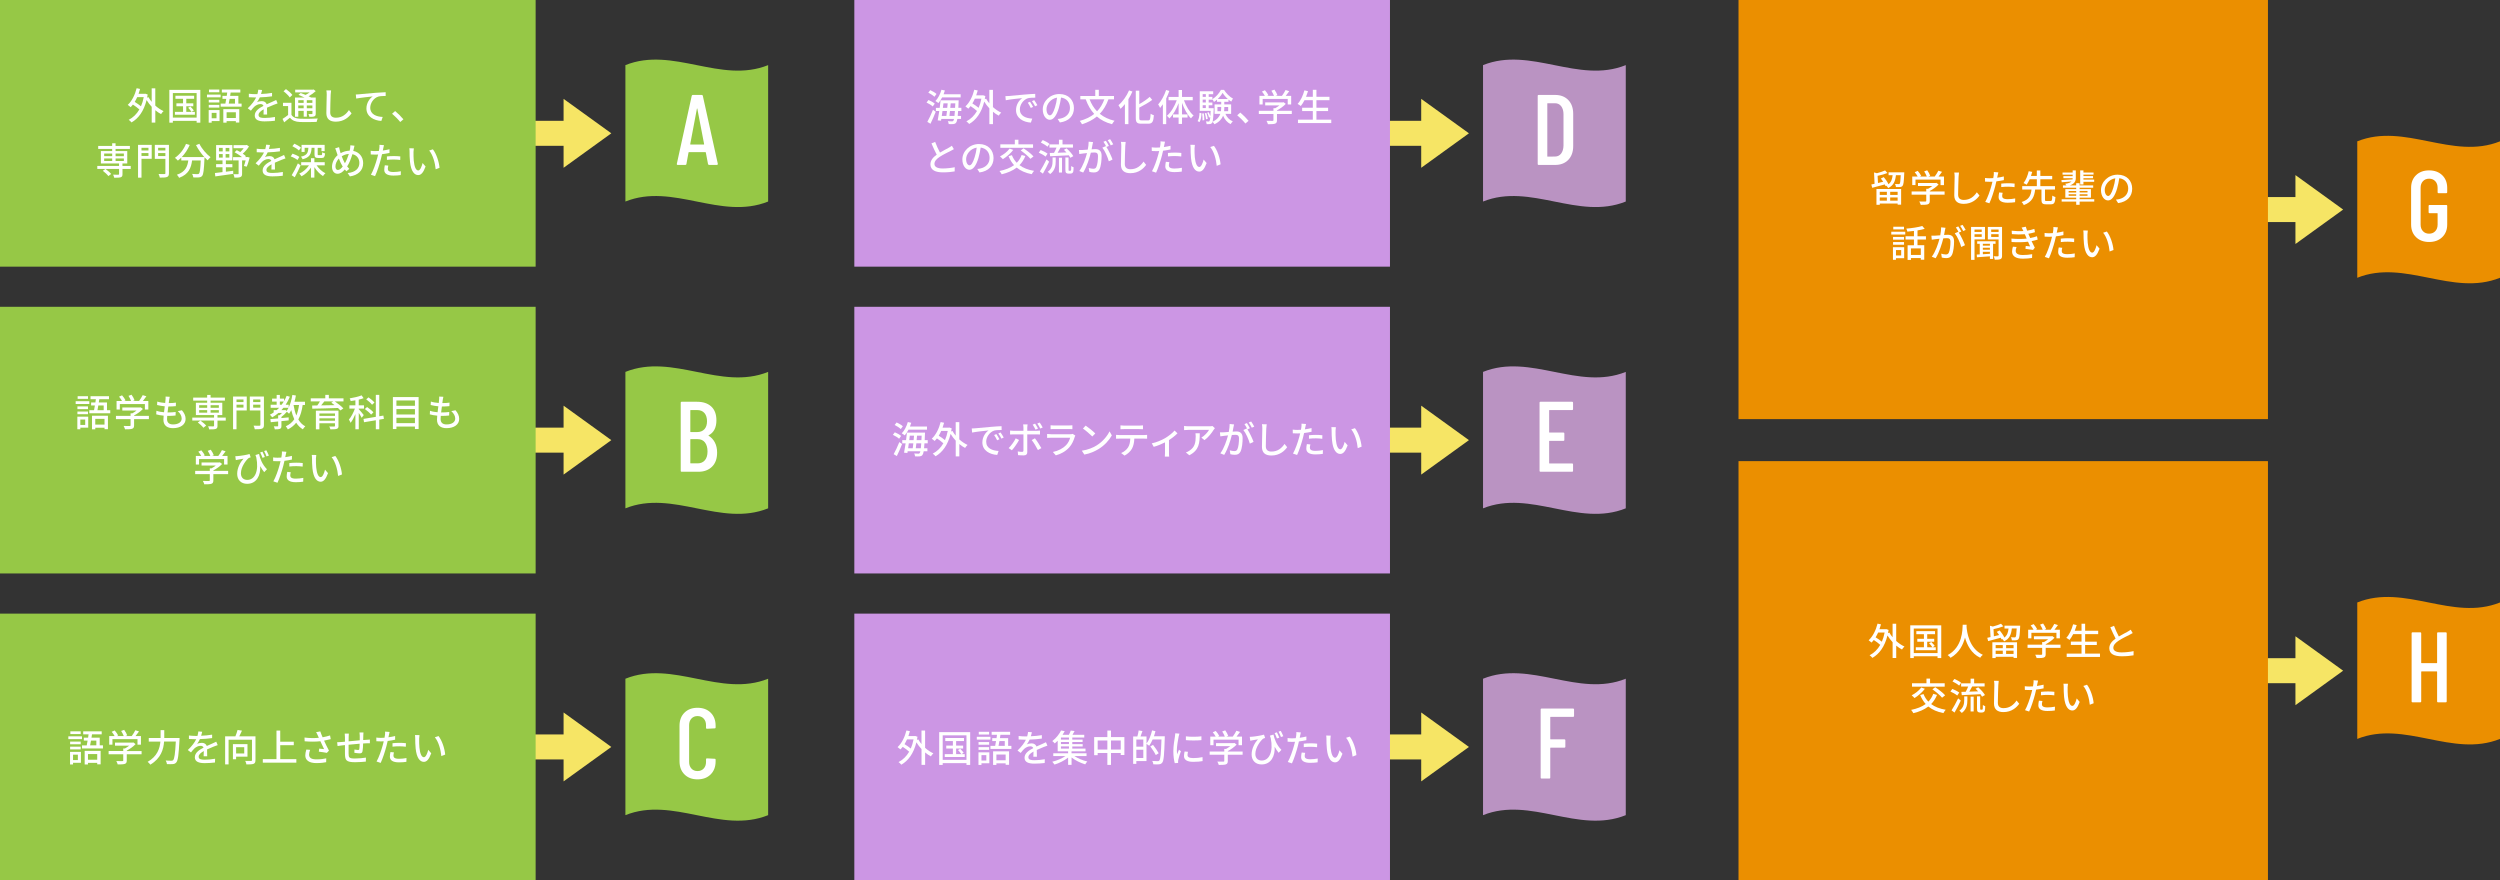 <?xml version="1.0" encoding="UTF-8"?><svg id="_レイヤー_1" xmlns="http://www.w3.org/2000/svg" viewBox="0 0 1000.08 352.13"><rect x="0" y="0" width="1000.08" height="352.13" fill="#333333" stroke="none"/><defs><style>.cls-1{fill:none;stroke:#f6e565;stroke-miterlimit:10;stroke-width:10px;}.cls-2{fill:#f6e565;}.cls-2,.cls-3,.cls-4,.cls-5,.cls-6,.cls-7{stroke-width:0px;}.cls-3{fill:#cc96e4;}.cls-4{fill:#ba93c2;}.cls-5{fill:#96c846;}.cls-6{fill:#fff;}.cls-7{fill:#eb8f00;}</style></defs><line class="cls-1" x1="509.08" y1="53.33" x2="574.52" y2="53.33"/><polygon class="cls-2" points="587.62 53.33 568.53 39.55 568.53 67.12 587.62 53.33"/><path class="cls-4" d="m650.36,80.62c-19.03,7.64-38.06-7.64-57.1,0V26.05c19.03-7.64,38.06,7.64,57.1,0v54.58Z"/><path class="cls-6" d="m615.13,65.58v-27.2c0-.27.13-.4.4-.4h6.56c2.21,0,3.97.68,5.28,2.04s1.96,3.2,1.96,5.52v12.88c0,2.32-.65,4.16-1.96,5.52s-3.07,2.04-5.28,2.04h-6.56c-.27,0-.4-.13-.4-.4Zm4-2.92l2.92-.04c1.01,0,1.83-.39,2.44-1.18.61-.79.93-1.86.96-3.22v-12.48c0-1.36-.31-2.44-.92-3.24-.61-.8-1.44-1.2-2.48-1.2h-2.92c-.11,0-.16.05-.16.16v21.04c0,.11.05.16.16.16Z"/><line class="cls-1" x1="509.08" y1="176.07" x2="574.52" y2="176.07"/><polygon class="cls-2" points="587.62 176.07 568.53 162.28 568.53 189.85 587.62 176.07"/><path class="cls-4" d="m650.36,203.35c-19.03,7.64-38.06-7.64-57.1,0v-54.58c19.03-7.64,38.06,7.64,57.1,0v54.58Z"/><path class="cls-6" d="m628.87,164.04h-9c-.11,0-.16.05-.16.16v8.68c0,.11.05.16.16.16h5.52c.27,0,.4.13.4.4v2.52c0,.27-.13.4-.4.4h-5.52c-.11,0-.16.05-.16.16v8.72c0,.11.05.16.16.16h9c.27,0,.4.13.4.4v2.52c0,.27-.13.4-.4.4h-12.6c-.27,0-.4-.13-.4-.4v-27.2c0-.27.13-.4.4-.4h12.6c.27,0,.4.13.4.4v2.52c0,.27-.13.4-.4.4Z"/><line class="cls-1" x1="509.08" y1="298.8" x2="574.52" y2="298.8"/><polygon class="cls-2" points="587.62 298.8 568.53 285.01 568.53 312.58 587.62 298.8"/><path class="cls-4" d="m650.36,326.09c-19.03,7.64-38.06-7.64-57.1,0v-54.58c19.03-7.64,38.06,7.64,57.1,0v54.58Z"/><path class="cls-6" d="m629.27,286.77h-8.96c-.11,0-.16.05-.16.16v8.68c0,.11.05.16.16.16h5.48c.27,0,.4.13.4.4v2.52c0,.27-.13.4-.4.4h-5.48c-.11,0-.16.05-.16.16v11.8c0,.27-.13.4-.4.4h-3.04c-.27,0-.4-.13-.4-.4v-27.2c0-.27.13-.4.4-.4h12.56c.27,0,.4.13.4.4v2.52c0,.27-.13.4-.4.4Z"/><rect class="cls-3" x="341.76" y="245.47" width="214.27" height="106.67"/><rect class="cls-3" x="341.76" y="122.73" width="214.27" height="106.67"/><rect class="cls-3" x="341.76" width="214.27" height="106.67"/><line class="cls-1" x1="166" y1="53.33" x2="231.44" y2="53.33"/><polygon class="cls-2" points="244.54 53.33 225.45 39.55 225.45 67.12 244.54 53.33"/><path class="cls-5" d="m307.28,80.62c-19.03,7.64-38.06-7.64-57.1,0V26.05c19.03-7.64,38.06,7.64,57.1,0v54.58Z"/><path class="cls-6" d="m283.23,65.62l-.88-4.6c0-.05-.02-.09-.06-.12-.04-.03-.09-.04-.14-.04h-6.52c-.05,0-.1.01-.14.04-.04.03-.06.07-.06.12l-.84,4.6c-.03.24-.17.36-.44.36h-3.04c-.13,0-.23-.04-.3-.12-.07-.08-.09-.19-.06-.32l5.96-27.2c.05-.24.2-.36.44-.36h3.56c.27,0,.41.12.44.36l6,27.2v.08c0,.24-.12.36-.36.36h-3.12c-.24,0-.39-.12-.44-.36Zm-7-7.8h5.32c.08,0,.12-.05.12-.16l-2.72-14.2c-.03-.05-.05-.08-.08-.08s-.05.03-.08.08l-2.68,14.2c0,.11.04.16.12.16Z"/><line class="cls-1" x1="166" y1="176.07" x2="231.44" y2="176.07"/><polygon class="cls-2" points="244.54 176.07 225.45 162.28 225.45 189.85 244.54 176.07"/><path class="cls-5" d="m307.28,203.35c-19.03,7.64-38.06-7.64-57.1,0v-54.58c19.03-7.64,38.06,7.64,57.1,0v54.58Z"/><path class="cls-6" d="m284.81,186.72c-1.37,1.33-3.18,2-5.42,2h-6.68c-.27,0-.4-.13-.4-.4v-27.2c0-.27.13-.4.4-.4h6.12c2.43,0,4.33.63,5.7,1.9,1.37,1.27,2.06,3.11,2.06,5.54,0,2.88-1.03,4.87-3.08,5.96-.13.08-.15.15-.04.2,1.07.64,1.9,1.53,2.5,2.68.6,1.15.9,2.51.9,4.08,0,2.43-.69,4.31-2.06,5.64Zm-8.66-22.52v8.48c0,.11.05.16.16.16h2.56c1.25,0,2.23-.38,2.92-1.14.69-.76,1.04-1.82,1.04-3.18s-.35-2.51-1.04-3.3c-.69-.79-1.67-1.18-2.92-1.18h-2.56c-.11,0-.16.05-.16.16Zm5.82,19.92c.71-.83,1.06-2,1.06-3.52s-.35-2.75-1.04-3.62c-.69-.87-1.65-1.3-2.88-1.3h-2.8c-.11,0-.16.05-.16.16v9.36c0,.11.05.16.16.16h2.76c1.23,0,2.19-.41,2.9-1.24Z"/><line class="cls-1" x1="166" y1="298.8" x2="231.44" y2="298.8"/><polygon class="cls-2" points="244.54 298.8 225.45 285.01 225.45 312.58 244.54 298.8"/><path class="cls-5" d="m307.28,326.09c-19.03,7.64-38.06-7.64-57.1,0v-54.58c19.03-7.64,38.06,7.64,57.1,0v54.58Z"/><path class="cls-6" d="m273.81,309.79c-1.32-1.32-1.98-3.07-1.98-5.26v-14.2c0-2.19.66-3.93,1.98-5.24,1.32-1.31,3.06-1.96,5.22-1.96s3.94.65,5.26,1.96c1.32,1.31,1.98,3.05,1.98,5.24v.64c0,.27-.13.4-.4.4l-3.04.16c-.27,0-.4-.13-.4-.4v-1.04c0-1.09-.31-1.97-.94-2.64-.63-.67-1.45-1-2.46-1s-1.83.33-2.44,1c-.61.67-.92,1.55-.92,2.64v14.72c0,1.09.31,1.97.92,2.64.61.67,1.43,1,2.44,1s1.83-.33,2.46-1c.63-.67.94-1.55.94-2.64v-1.04c0-.27.13-.4.4-.4l3.04.16c.27,0,.4.13.4.4v.6c0,2.19-.66,3.94-1.98,5.26s-3.07,1.98-5.26,1.98-3.9-.66-5.22-1.98Z"/><line class="cls-1" x1="858.79" y1="83.83" x2="924.23" y2="83.83"/><polygon class="cls-2" points="937.33 83.83 918.25 70.04 918.25 97.61 937.33 83.83"/><path class="cls-7" d="m1000.08,111.12c-19.03,7.64-38.06-7.64-57.1,0v-54.58c19.03-7.64,38.06,7.64,57.1,0v54.58Z"/><path class="cls-6" d="m966.5,94.88c-1.32-1.28-1.98-2.97-1.98-5.08v-14.64c0-2.11.66-3.8,1.98-5.08,1.32-1.28,3.06-1.92,5.22-1.92s3.91.64,5.24,1.92c1.33,1.28,2,2.99,2,5.12v1.68c0,.27-.13.4-.4.4h-3.04c-.27,0-.4-.13-.4-.4v-1.76c0-1.09-.31-1.97-.94-2.64-.63-.67-1.45-1-2.46-1s-1.83.33-2.46,1c-.63.67-.94,1.55-.94,2.64v14.72c0,1.09.31,1.97.94,2.64.63.67,1.45,1,2.46,1s1.83-.33,2.46-1c.63-.67.94-1.55.94-2.64v-4.4c0-.11-.05-.16-.16-.16h-3.04c-.27,0-.4-.13-.4-.4v-2.48c0-.27.13-.4.4-.4h6.64c.27,0,.4.13.4.4v7.4c0,2.11-.67,3.8-2,5.08-1.33,1.28-3.08,1.92-5.24,1.92s-3.9-.64-5.22-1.92Z"/><line class="cls-1" x1="858.79" y1="268.3" x2="924.23" y2="268.3"/><polygon class="cls-2" points="937.33 268.3 918.25 254.52 918.25 282.09 937.33 268.3"/><path class="cls-7" d="m1000.08,295.59c-19.03,7.64-38.06-7.64-57.1,0v-54.58c19.03-7.64,38.06,7.64,57.1,0v54.58Z"/><path class="cls-6" d="m975.32,252.95h3.04c.27,0,.4.13.4.4v27.2c0,.27-.13.4-.4.4h-3.04c-.27,0-.4-.13-.4-.4v-11.8c0-.11-.05-.16-.16-.16h-6.04c-.11,0-.16.05-.16.16v11.8c0,.27-.13.4-.4.4h-3.04c-.27,0-.4-.13-.4-.4v-27.2c0-.27.13-.4.4-.4h3.04c.27,0,.4.13.4.4v11.76c0,.11.05.16.16.16h6.04c.11,0,.16-.05.16-.16v-11.76c0-.27.13-.4.4-.4Z"/><path class="cls-6" d="m373.12,42.58c-.51-.5-1.59-1.15-2.48-1.56l.78-1.02c.87.36,1.98.96,2.52,1.46l-.82,1.12Zm-2.16,6.17c.66-1.19,1.59-3.1,2.26-4.83l1.11.78c-.61,1.59-1.41,3.39-2.11,4.81l-1.26-.76Zm2.83-10.03c-.49-.51-1.57-1.22-2.44-1.65l.78-1.01c.87.39,1.98,1.02,2.5,1.54l-.84,1.11Zm3.09.25c-.45.87-.97,1.65-1.5,2.26-.27-.24-.85-.63-1.19-.81,1.06-1.08,1.94-2.77,2.42-4.52l1.38.3c-.15.51-.33,1-.52,1.5h6.82v1.26h-7.41Zm6.39,5.44c-.04.78-.09,1.42-.15,1.98h1.33v1.2h-1.48c-.14.78-.28,1.21-.48,1.46-.3.42-.63.52-1.09.58-.43.06-1.17.04-1.89,0-.01-.33-.15-.84-.34-1.15.72.06,1.35.07,1.65.07.24,0,.41-.04.54-.23.1-.12.2-.36.28-.73h-5.08l-.12.69-1.33-.12c.2-1,.42-2.34.63-3.75h-1.35v-1.27h1.52c.15-1.05.27-2.08.36-3h7.23s-.01.45-.03.61c-.03.89-.07,1.68-.1,2.39h1.21v1.27h-1.29Zm-6.25,0c-.09.69-.19,1.35-.28,1.98h1.84c.07-.58.15-1.27.24-1.98h-1.8Zm.39-3.06c-.07.58-.15,1.19-.23,1.79h1.75c.06-.62.12-1.22.17-1.79h-1.69Zm4.41,5.04c.06-.52.12-1.19.17-1.98h-1.96c-.07.72-.15,1.4-.23,1.98h2.02Zm.24-3.25c.03-.54.06-1.14.09-1.79h-1.84c-.04.57-.1,1.19-.17,1.79h1.92Z"/><path class="cls-6" d="m397.22,42.85c1.02.92,2.16,1.69,3.3,2.21-.32.27-.78.81-.99,1.2-.79-.4-1.57-.94-2.31-1.56v4.95h-1.44v-6.31c-.78-.83-1.47-1.75-2.05-2.7-1.11,4.48-3.28,7.39-6.03,8.95-.24-.31-.78-.84-1.12-1.04,1.72-.9,3.16-2.26,4.26-4.15-.65-.61-1.65-1.35-2.58-1.95-.29.38-.58.72-.89,1.03-.25-.24-.84-.71-1.17-.92,1.65-1.5,2.88-3.97,3.55-6.66l1.38.29c-.18.67-.38,1.32-.61,1.95h2.47l.25-.04.93.31c-.08.44-.15.87-.23,1.27l.54-.21c.34.63.78,1.26,1.29,1.88v-5.41h1.44v6.91Zm-7.24-3.39c-.3.69-.65,1.33-1,1.92.87.52,1.83,1.18,2.5,1.75.48-1.08.85-2.31,1.11-3.67h-2.61Z"/><path class="cls-6" d="m403.58,38.39c1.08-.1,3.73-.36,6.46-.58,1.57-.14,3.07-.23,4.08-.26l.02,1.52c-.82,0-2.11.02-2.9.21-1.96.6-3.27,2.7-3.27,4.45,0,2.72,2.52,3.6,4.96,3.72l-.54,1.59c-2.91-.15-5.95-1.71-5.95-4.98,0-2.25,1.3-4.05,2.5-4.81-1.29.13-4.93.49-6.6.85l-.15-1.64c.57-.02,1.08-.04,1.38-.07Zm9.69,4.38l-.93.42c-.36-.77-.75-1.46-1.2-2.1l.9-.39c.36.52.91,1.44,1.23,2.07Zm1.71-.69l-.91.45c-.39-.77-.78-1.42-1.26-2.07l.9-.41c.36.51.95,1.41,1.27,2.02Z"/><path class="cls-6" d="m423.1,47.59c.52-.04.96-.12,1.32-.21,1.9-.44,3.6-1.81,3.6-4.21,0-2.16-1.29-3.85-3.57-4.14-.21,1.33-.48,2.77-.88,4.17-.9,3.03-2.13,4.72-3.61,4.72s-2.82-1.67-2.82-4.14c0-3.3,2.93-6.17,6.64-6.17s5.83,2.49,5.83,5.61-1.99,5.26-5.62,5.77l-.89-1.41Zm-1.05-4.71c.38-1.17.66-2.52.81-3.82-2.67.44-4.23,2.76-4.23,4.59,0,1.71.77,2.49,1.37,2.49.65,0,1.36-.96,2.05-3.25Z"/><path class="cls-6" d="m443.41,39.73c-.85,2.35-1.99,4.26-3.46,5.79,1.58,1.31,3.54,2.25,5.9,2.79-.33.33-.78.97-1.01,1.38-2.46-.65-4.44-1.68-6.06-3.09-1.63,1.36-3.6,2.37-5.95,3.12-.15-.36-.6-1.02-.89-1.36,2.31-.63,4.23-1.54,5.77-2.79-1.46-1.59-2.55-3.54-3.38-5.83h-2.17v-1.35h5.98v-2.46h1.42v2.46h6.07v1.35h-2.23Zm-7.54,0c.69,1.84,1.68,3.46,2.98,4.8,1.26-1.29,2.22-2.88,2.92-4.8h-5.91Z"/><path class="cls-6" d="m453.02,36.59c-.45,1.05-.99,2.08-1.62,3.08v9.99h-1.4v-8.02c-.56.71-1.16,1.35-1.74,1.89-.15-.36-.58-1.11-.84-1.45,1.67-1.4,3.27-3.63,4.23-5.92l1.36.45Zm6.27,11.58c.78,0,.88-.52,1-2.67.34.25.92.51,1.3.6-.18,2.49-.58,3.38-2.22,3.38h-2.83c-1.69,0-2.19-.51-2.19-2.33v-10.87h1.4v5.37c1.56-.87,3.13-1.95,4.17-2.9l1,1.21c-1.42,1.1-3.38,2.17-5.17,3.1v4.09c0,.85.15,1,.93,1h2.61Z"/><path class="cls-6" d="m467.78,36.37c-.33,1.02-.78,2.04-1.26,3.03v10.26h-1.33v-7.95c-.38.54-.73,1.02-1.11,1.47-.13-.33-.54-1.1-.78-1.41,1.29-1.41,2.46-3.6,3.18-5.77l1.31.38Zm5.83,3.73c.85,2.41,2.33,4.83,3.87,6.13-.35.26-.81.74-1.06,1.11-1.41-1.4-2.7-3.73-3.58-6.18v4.6h2.22v1.26h-2.22v2.56h-1.36v-2.56h-2.24v-1.26h2.24v-4.51c-.92,2.46-2.22,4.72-3.69,6.13-.21-.35-.69-.83-.99-1.06,1.59-1.32,3.06-3.77,3.94-6.22h-3.28v-1.32h4.02v-2.79h1.36v2.79h4.29v1.32h-3.51Z"/><path class="cls-6" d="m479.08,48.44c.52-.75.71-2.02.77-3.3l.79.17c-.06,1.33-.23,2.73-.81,3.54l-.75-.41Zm11.11-2.91c.58,1.36,1.62,2.47,2.97,3.03-.28.24-.69.77-.88,1.09-1.37-.66-2.37-1.86-3-3.36-.51,1.27-1.52,2.48-3.45,3.41-.14-.27-.51-.71-.78-.93-.06.19-.13.33-.21.42-.22.29-.48.4-.82.44-.31.04-.81.04-1.32.03-.03-.33-.14-.81-.32-1.09.47.04.87.04,1.06.04.17,0,.29-.03.39-.18.14-.17.24-.61.33-1.59l-.51.2c-.11-.54-.42-1.33-.74-1.95l.6-.19c.25.46.52,1.06.67,1.54.05-.56.09-1.23.12-2.08h-4.36v-7.84h5.37v1.15h-1.8v1.08h1.48v.92c1.41-.84,2.77-2.42,3.42-3.73h1.23c.88,1.42,2.28,2.82,3.6,3.51-.24.31-.53.81-.71,1.2-.36-.23-.74-.5-1.1-.79v.87h-1.68v1.04h2.74v3.79h-2.32Zm-8.64-.18c.17.87.24,2,.21,2.71l-.71.1c.04-.75-.03-1.86-.17-2.74l.66-.08Zm-.44-7.69v1.08h1.26v-1.08h-1.26Zm0,2.18v1.14h1.26v-1.14h-1.26Zm0,3.4h1.26v-1.17h-1.26v1.17Zm1.35,4.48c-.04-.65-.27-1.65-.51-2.42l.63-.12c.27.75.51,1.75.56,2.38l-.67.15Zm3.06-4.48s0,.36-.01.51c-.12,2.76-.24,4.21-.45,4.95,1.83-.87,2.71-1.99,3.12-3.16h-2.31v-3.79h2.65v-1.04h-1.67v-.85c-.39.35-.81.66-1.23.92-.13-.3-.4-.78-.63-1.06v.14h-1.48v1.14h1.48v1.1h-1.48v1.17h2.01Zm2.91,1.24c.07-.48.09-.94.09-1.41v-.29h-1.5v1.69h1.41Zm2.76-4.87c-.84-.73-1.6-1.62-2.11-2.46-.44.81-1.14,1.69-1.95,2.46h4.06Zm-1.42,3.18v.3c0,.46-.02.93-.08,1.39h1.62v-1.69h-1.54Z"/><path class="cls-6" d="m498.2,49.42c-.94-1.16-2.22-2.43-3.27-3.31l1.23-1.08c1.06.87,2.46,2.28,3.31,3.31l-1.28,1.08Z"/><path class="cls-6" d="m516.74,45.61h-5.91v2.5c0,.77-.19,1.16-.81,1.37-.61.19-1.5.21-2.8.21-.1-.39-.38-.96-.58-1.35,1.05.04,2.1.04,2.4.03.3-.02.38-.08.38-.3v-2.46h-5.85v-1.29h5.85v-1.03h.7c.58-.31,1.19-.72,1.7-1.12h-5.7v-1.21h7.04l.3-.08.9.67c-.9.96-2.22,1.92-3.51,2.58v.19h5.91v1.29Zm-11.62-3.82h-1.3v-3.44h2.16c-.27-.54-.73-1.21-1.17-1.72l1.2-.54c.54.6,1.14,1.44,1.4,2.01l-.54.25h2.77c-.21-.6-.65-1.42-1.05-2.05l1.21-.45c.51.68,1.02,1.62,1.21,2.22l-.73.28h2.54c.52-.69,1.11-1.63,1.45-2.34l1.47.47c-.44.64-.93,1.3-1.4,1.87h2.17v3.44h-1.38v-2.21h-10.02v2.21Z"/><path class="cls-6" d="m532.55,47.87v1.35h-13.32v-1.35h5.94v-3.45h-4.27v-1.33h4.27v-3h-3.33c-.47.9-.96,1.69-1.48,2.32-.29-.24-.9-.65-1.28-.84,1.22-1.27,2.16-3.33,2.72-5.43l1.44.33c-.23.76-.5,1.53-.78,2.25h2.71v-2.79h1.44v2.79h5.22v1.37h-5.22v3h4.67v1.33h-4.67v3.45h5.94Z"/><path class="cls-6" d="m381.59,59.67c-.38.22-.8.45-1.28.69-.97.49-2.94,1.42-4.35,2.35-1.32.85-2.15,1.78-2.15,2.86,0,1.15,1.09,1.83,3.31,1.83,1.57,0,3.58-.23,4.8-.51l-.02,1.68c-1.17.21-2.83.38-4.72.38-2.86,0-4.98-.84-4.98-3.21,0-1.58,1-2.79,2.52-3.87-.68-1.26-1.43-2.92-2.11-4.51l1.48-.6c.58,1.59,1.3,3.1,1.94,4.27,1.3-.78,2.77-1.52,3.54-1.95.49-.29.85-.5,1.2-.78l.81,1.37Z"/><path class="cls-6" d="m390.95,67.59c.52-.04.96-.12,1.32-.21,1.91-.44,3.6-1.81,3.6-4.21,0-2.16-1.29-3.85-3.57-4.14-.21,1.33-.48,2.77-.89,4.17-.9,3.03-2.13,4.72-3.61,4.72s-2.82-1.67-2.82-4.14c0-3.3,2.93-6.17,6.64-6.17s5.83,2.49,5.83,5.61-1.99,5.26-5.62,5.77l-.88-1.41Zm-1.05-4.71c.38-1.17.66-2.52.81-3.82-2.67.44-4.23,2.76-4.23,4.59,0,1.71.77,2.49,1.36,2.49.65,0,1.36-.96,2.05-3.25Z"/><path class="cls-6" d="m410.18,62.41c-.58,1.46-1.38,2.65-2.35,3.66,1.5,1.12,3.43,1.89,5.83,2.28-.33.33-.72.94-.93,1.33-2.49-.48-4.47-1.35-6.01-2.64-1.64,1.26-3.65,2.1-6,2.69-.17-.35-.6-.99-.89-1.32,2.34-.48,4.3-1.23,5.83-2.35-.92-1-1.64-2.19-2.2-3.58l1.33-.4c.46,1.17,1.11,2.19,1.95,3.04.84-.85,1.5-1.89,1.95-3.12l1.48.42Zm-4.86-2.44c-1.06,1.42-2.71,2.83-4.14,3.71-.25-.29-.81-.83-1.15-1.1,1.42-.73,2.97-1.92,3.85-3.15l1.44.54Zm7.93-.84h-13.08v-1.38h5.79v-1.86h1.44v1.86h5.85v1.38Zm-3.79.21c1.36.9,3.12,2.25,3.97,3.24l-1.23.96c-.78-.96-2.49-2.38-3.88-3.36l1.14-.84Z"/><path class="cls-6" d="m418.25,62.65c-.57-.51-1.75-1.19-2.71-1.59l.76-1.05c.93.36,2.14.98,2.76,1.46l-.81,1.19Zm1.44,2.02c-.73,1.57-1.66,3.37-2.5,4.8l-1.2-.89c.75-1.15,1.83-3.07,2.64-4.8l1.06.89Zm-.67-5.98c-.56-.52-1.71-1.23-2.65-1.67l.76-1c.93.38,2.1,1.02,2.7,1.54l-.81,1.12Zm2.04,4.3h1.26v1.52c0,1.67-.23,3.66-2.23,5.13-.2-.27-.68-.71-.98-.9,1.75-1.26,1.95-2.93,1.95-4.26v-1.48Zm2.55-5.22v-1.86h1.43v1.86h4.18v1.27h-4.98c-.36.68-.77,1.42-1.14,2.06,1.11-.03,2.32-.08,3.52-.12-.33-.38-.69-.73-1.02-1.05l1.06-.57c1.04.9,2.19,2.19,2.7,3.1l-1.17.66c-.15-.3-.36-.63-.63-.99-2.68.14-5.49.29-7.48.38l-.15-1.32,1.72-.04c.36-.63.72-1.41.99-2.1h-2.83v-1.27h3.79Zm0,5.34h1.23v5.92h-1.23v-5.92Zm4.46,5.22c.1,0,.21-.02.27-.06s.1-.17.15-.39c.02-.24.03-.77.04-1.46.23.18.63.39.95.51-.02.66-.06,1.43-.15,1.73-.07.29-.22.48-.45.61-.17.12-.48.18-.75.18h-.75c-.3,0-.67-.09-.89-.31-.24-.23-.31-.48-.31-1.44v-4.71h1.27v4.8c0,.27.02.41.08.48.04.04.12.06.21.06h.33Z"/><path class="cls-6" d="m437.26,56.86c-.08.31-.17.69-.23,1.02-.08.45-.21,1.17-.35,1.85.6-.05,1.14-.08,1.48-.08,1.43,0,2.52.6,2.52,2.67,0,1.75-.23,4.11-.84,5.38-.5,1-1.26,1.29-2.29,1.29-.57,0-1.27-.1-1.77-.23l-.25-1.56c.61.18,1.42.31,1.83.31.52,0,.94-.13,1.21-.7.45-.93.66-2.79.66-4.33,0-1.27-.57-1.48-1.51-1.48-.3,0-.79.03-1.35.07-.54,2.19-1.59,5.59-3.06,7.96l-1.55-.62c1.49-1.98,2.55-5.17,3.08-7.18-.68.08-1.27.14-1.62.18-.39.04-1.05.13-1.47.21l-.15-1.62c.51.03.93.02,1.44,0,.48-.02,1.27-.07,2.1-.15.21-1.09.36-2.22.36-3.18l1.76.18Zm5.34,1.94c.9,1.35,2,3.75,2.45,5.02l-1.49.71c-.42-1.59-1.54-4.2-2.59-5.46l1.4-.62c.07.1.15.21.24.33-.3-.6-.78-1.5-1.2-2.07l.98-.4c.38.54.91,1.48,1.21,2.07l-.99.42Zm1.74-.65c-.31-.65-.79-1.5-1.23-2.07l.98-.41c.39.56.96,1.5,1.24,2.06l-.99.42Z"/><path class="cls-6" d="m450.31,56.77c-.09.54-.13,1.17-.17,1.69-.06,1.65-.18,5.07-.18,7.14,0,1.56.99,2.1,2.26,2.1,2.61,0,4.15-1.47,5.22-3.06l1.06,1.31c-.99,1.41-2.98,3.33-6.31,3.33-2.27,0-3.78-.97-3.78-3.43,0-2.12.15-5.94.15-7.38,0-.61-.04-1.21-.15-1.71l1.89.02Z"/><path class="cls-6" d="m468.25,59.79c-.93.21-1.96.38-2.98.5-.14.65-.3,1.31-.46,1.94-.54,2.1-1.53,5.16-2.34,6.84l-1.65-.56c.9-1.52,1.97-4.57,2.52-6.66.14-.45.25-.94.36-1.42-.42.01-.81.03-1.18.03-.69,0-1.23-.03-1.77-.06l-.03-1.47c.72.09,1.25.12,1.81.12.47,0,.96-.01,1.48-.06.08-.44.15-.83.18-1.1.06-.48.08-1.02.04-1.35l1.81.14c-.1.38-.23.98-.28,1.27l-.18.87c.9-.12,1.81-.3,2.67-.51v1.48Zm-.46,5.06c-.12.46-.21.93-.21,1.29,0,.68.36,1.28,2.25,1.28.98,0,2-.12,2.97-.3l-.05,1.52c-.82.12-1.81.21-2.94.21-2.42,0-3.66-.79-3.66-2.27,0-.61.1-1.24.23-1.86l1.41.14Zm-.58-3.66c.79-.09,1.81-.15,2.77-.15.85,0,1.76.04,2.6.14l-.04,1.42c-.75-.09-1.64-.18-2.52-.18-.98,0-1.89.04-2.8.15v-1.38Z"/><path class="cls-6" d="m477.86,59.56c-.02.93,0,2.19.1,3.34.23,2.34.82,3.9,1.81,3.9.75,0,1.4-1.62,1.72-2.98l1.2,1.4c-.94,2.55-1.86,3.43-2.96,3.43-1.5,0-2.88-1.44-3.28-5.35-.15-1.31-.17-3.08-.17-3.98,0-.38-.02-.99-.1-1.4l1.81.03c-.08.44-.15,1.2-.15,1.6Zm10.41,6.18l-1.54.6c-.24-2.55-1.1-5.74-2.6-7.51l1.48-.49c1.37,1.72,2.46,4.99,2.66,7.41Z"/><path class="cls-6" d="m359.66,175.51c-.51-.5-1.59-1.15-2.48-1.56l.78-1.02c.87.36,1.98.96,2.52,1.46l-.82,1.12Zm-2.16,6.17c.66-1.19,1.59-3.1,2.26-4.83l1.11.78c-.61,1.59-1.41,3.39-2.11,4.81l-1.26-.76Zm2.83-10.03c-.49-.51-1.57-1.22-2.44-1.65l.78-1.01c.87.39,1.98,1.02,2.5,1.54l-.84,1.11Zm3.09.25c-.45.87-.97,1.65-1.5,2.26-.27-.24-.85-.63-1.19-.81,1.06-1.08,1.94-2.77,2.42-4.52l1.38.3c-.15.51-.33,1-.52,1.5h6.82v1.26h-7.41Zm6.39,5.44c-.04.78-.09,1.42-.15,1.98h1.33v1.2h-1.48c-.14.78-.28,1.21-.48,1.46-.3.42-.63.52-1.09.58-.43.06-1.17.04-1.89,0-.01-.33-.15-.84-.34-1.15.72.06,1.35.07,1.65.07.24,0,.41-.04.54-.23.1-.12.2-.36.28-.73h-5.08l-.12.69-1.33-.12c.2-1,.42-2.34.63-3.75h-1.35v-1.27h1.52c.15-1.05.27-2.08.36-3h7.23s-.01.45-.03.61c-.03.89-.07,1.68-.1,2.39h1.21v1.27h-1.29Zm-6.25,0c-.09.69-.19,1.35-.28,1.98h1.84c.07-.58.15-1.27.24-1.98h-1.8Zm.39-3.06c-.07.58-.15,1.19-.23,1.79h1.75c.06-.62.12-1.22.17-1.79h-1.69Zm4.41,5.04c.06-.52.12-1.19.17-1.98h-1.96c-.07.72-.15,1.4-.23,1.98h2.02Zm.24-3.25c.03-.54.06-1.14.09-1.79h-1.84c-.04.57-.1,1.19-.17,1.79h1.92Z"/><path class="cls-6" d="m383.76,175.78c1.02.92,2.16,1.69,3.3,2.21-.32.27-.78.81-.99,1.2-.79-.4-1.57-.94-2.31-1.56v4.95h-1.44v-6.31c-.78-.83-1.47-1.75-2.05-2.7-1.11,4.48-3.28,7.39-6.03,8.95-.24-.31-.78-.84-1.12-1.04,1.72-.9,3.16-2.26,4.26-4.15-.65-.61-1.65-1.35-2.58-1.95-.29.38-.58.72-.89,1.03-.25-.24-.84-.71-1.17-.92,1.65-1.5,2.88-3.97,3.55-6.66l1.38.29c-.18.67-.38,1.32-.61,1.95h2.47l.25-.04.93.31c-.08.44-.15.87-.23,1.27l.54-.21c.34.63.78,1.26,1.29,1.88v-5.41h1.44v6.91Zm-7.24-3.39c-.3.69-.65,1.33-1,1.92.87.52,1.83,1.18,2.5,1.75.48-1.08.85-2.31,1.11-3.67h-2.61Z"/><path class="cls-6" d="m390.12,171.33c1.08-.1,3.73-.36,6.46-.58,1.57-.14,3.07-.23,4.08-.26l.02,1.52c-.82,0-2.11.02-2.9.21-1.96.6-3.27,2.7-3.27,4.45,0,2.72,2.52,3.6,4.96,3.72l-.54,1.59c-2.91-.15-5.95-1.71-5.95-4.98,0-2.25,1.3-4.05,2.5-4.81-1.29.13-4.93.49-6.6.85l-.15-1.64c.57-.02,1.08-.04,1.38-.07Zm9.69,4.38l-.93.42c-.36-.77-.75-1.46-1.2-2.1l.9-.39c.36.52.91,1.44,1.23,2.07Zm1.71-.69l-.91.45c-.39-.77-.78-1.42-1.26-2.07l.9-.41c.36.51.95,1.41,1.27,2.02Z"/><path class="cls-6" d="m407.66,175.99c-.66,1.31-2.04,3.24-2.88,4.14l-1.29-.88c.99-.93,2.23-2.65,2.83-3.9l1.33.65Zm3.28-2.23v7.14c0,.81-.42,1.27-1.4,1.27-.72,0-1.6-.03-2.28-.1l-.13-1.48c.64.12,1.32.17,1.71.17s.56-.15.57-.56v-6.43h-4c-.47,0-.95.02-1.35.04v-1.57c.42.04.87.09,1.33.09h4.02v-1.4c0-.34-.06-.93-.12-1.17h1.77c-.04.21-.12.84-.12,1.19v1.38h3.76c.39,0,.95-.03,1.33-.09v1.56c-.43-.03-.94-.03-1.32-.03h-3.78Zm3.06,1.57c.79.96,1.98,2.85,2.58,3.93l-1.38.78c-.61-1.23-1.72-3.07-2.49-4l1.29-.71Zm.25-3.45c-.3-.61-.75-1.44-1.15-2.01l.97-.41c.38.54.87,1.4,1.17,1.98l-.99.44Zm1.89-.45c-.32-.63-.77-1.43-1.19-2l.96-.4c.39.55.93,1.44,1.2,1.98l-.97.42Z"/><path class="cls-6" d="m430.16,174.25c-.08.17-.19.39-.23.51-.44,1.47-1.09,2.98-2.2,4.21-1.55,1.71-3.45,2.65-5.37,3.19l-1.17-1.35c2.17-.45,4.02-1.43,5.25-2.7.85-.88,1.4-2.01,1.66-3h-7.63c-.36,0-1.02.02-1.59.06v-1.56c.58.06,1.16.1,1.59.1h7.68c.4,0,.76-.06.96-.14l1.05.66Zm-9.91-4.12c.4.04.94.08,1.42.08h5.85c.48,0,1.1-.03,1.47-.08v1.54c-.38-.03-.98-.04-1.48-.04h-5.83c-.46,0-1,.02-1.42.04v-1.54Z"/><path class="cls-6" d="m438.65,178.2c2.42-1.48,4.29-3.73,5.2-5.65l.92,1.63c-1.08,1.94-2.92,3.99-5.26,5.43-1.52.93-3.42,1.81-5.74,2.23l-1.01-1.54c2.5-.38,4.46-1.21,5.9-2.1Zm-.51-4.8l-1.18,1.21c-.78-.79-2.64-2.42-3.75-3.18l1.09-1.17c1.06.7,3,2.26,3.84,3.13Z"/><path class="cls-6" d="m457.62,174.04c.31,0,.88-.03,1.26-.08v1.54c-.34-.03-.87-.04-1.26-.04h-3.85c-.06,1.59-.36,2.91-.93,4-.54,1-1.68,2.13-2.98,2.79l-1.38-1.02c1.11-.45,2.18-1.31,2.77-2.23.65-1.01.84-2.19.9-3.54h-4.33c-.45,0-.94.02-1.37.04v-1.54c.42.04.9.08,1.37.08h9.81Zm-7.93-2.39c-.5,0-1.05.02-1.47.05v-1.54c.45.06.98.1,1.47.1h6.04c.47,0,1.02-.03,1.5-.1v1.54c-.48-.03-1.03-.05-1.5-.05h-6.04Z"/><path class="cls-6" d="m471.02,173.34c-.71.78-2.04,1.84-3.39,2.71v5.17c0,.48.02,1.19.08,1.44h-1.74c.03-.25.07-.96.07-1.44v-4.26c-1.29.66-3.04,1.4-4.51,1.78l-.79-1.38c1.92-.4,4.02-1.32,5.25-2.04,1.5-.87,3.1-2.13,3.85-3.09l1.19,1.1Z"/><path class="cls-6" d="m486,171.3c-.13.17-.38.45-.5.63-.65,1.1-2.07,3-3.67,4.14l-1.24-1c1.3-.77,2.62-2.25,3.06-3.1h-8.23c-.58,0-1.11.04-1.75.09v-1.67c.55.08,1.17.14,1.75.14h8.38c.35,0,1.02-.04,1.26-.1l.94.88Zm-6.06,2c0,3.91-.23,6.79-4.17,8.82l-1.38-1.12c.44-.15.96-.39,1.44-.73,2.15-1.38,2.49-3.27,2.49-5.76,0-.4-.02-.76-.09-1.2h1.71Z"/><path class="cls-6" d="m493.67,169.8c-.08.31-.17.69-.23,1.02-.08.45-.21,1.17-.35,1.85.6-.05,1.14-.08,1.48-.08,1.43,0,2.52.6,2.52,2.67,0,1.75-.23,4.11-.84,5.38-.5,1-1.26,1.29-2.29,1.29-.57,0-1.27-.1-1.77-.23l-.25-1.56c.61.18,1.42.31,1.83.31.52,0,.94-.13,1.21-.7.45-.93.66-2.79.66-4.33,0-1.27-.57-1.48-1.51-1.48-.3,0-.79.03-1.35.07-.54,2.19-1.59,5.59-3.06,7.96l-1.55-.62c1.49-1.98,2.55-5.17,3.08-7.18-.68.08-1.27.14-1.62.18-.39.04-1.05.13-1.47.21l-.15-1.62c.51.03.93.02,1.44,0,.48-.02,1.27-.07,2.1-.15.21-1.09.36-2.22.36-3.18l1.76.18Zm5.34,1.94c.9,1.35,2,3.75,2.45,5.02l-1.49.71c-.42-1.59-1.54-4.2-2.59-5.46l1.4-.62c.07.1.15.21.24.33-.3-.6-.78-1.5-1.2-2.07l.98-.4c.38.54.91,1.48,1.21,2.07l-.99.42Zm1.74-.65c-.31-.65-.79-1.5-1.23-2.07l.98-.41c.39.56.96,1.5,1.24,2.06l-.99.42Z"/><path class="cls-6" d="m506.72,169.71c-.09.54-.13,1.17-.17,1.69-.06,1.65-.18,5.07-.18,7.14,0,1.56.99,2.1,2.26,2.1,2.61,0,4.15-1.47,5.22-3.06l1.06,1.31c-.99,1.41-2.98,3.33-6.31,3.33-2.27,0-3.78-.97-3.78-3.43,0-2.12.15-5.94.15-7.38,0-.61-.04-1.21-.15-1.71l1.89.02Z"/><path class="cls-6" d="m524.66,172.72c-.93.21-1.96.38-2.98.5-.14.65-.3,1.31-.46,1.94-.54,2.1-1.53,5.16-2.34,6.84l-1.65-.56c.9-1.52,1.97-4.57,2.52-6.66.14-.45.25-.94.36-1.42-.42.01-.81.03-1.18.03-.69,0-1.23-.03-1.77-.06l-.03-1.47c.72.09,1.25.12,1.81.12.47,0,.96-.01,1.48-.06.08-.44.15-.83.18-1.1.06-.48.08-1.02.04-1.35l1.81.14c-.1.38-.23.98-.28,1.27l-.18.87c.9-.12,1.81-.3,2.67-.51v1.48Zm-.46,5.06c-.12.46-.21.93-.21,1.29,0,.68.36,1.28,2.25,1.28.98,0,2-.12,2.97-.3l-.05,1.52c-.82.12-1.81.21-2.94.21-2.42,0-3.66-.79-3.66-2.27,0-.61.1-1.24.23-1.86l1.41.14Zm-.58-3.66c.79-.09,1.81-.15,2.77-.15.85,0,1.76.04,2.6.14l-.04,1.42c-.75-.09-1.64-.18-2.52-.18-.98,0-1.89.04-2.8.15v-1.38Z"/><path class="cls-6" d="m534.27,172.5c-.02.93,0,2.19.1,3.34.23,2.34.82,3.9,1.81,3.9.75,0,1.4-1.62,1.72-2.98l1.2,1.4c-.94,2.55-1.86,3.43-2.96,3.43-1.5,0-2.88-1.44-3.28-5.35-.15-1.31-.17-3.08-.17-3.98,0-.38-.02-.99-.1-1.4l1.81.03c-.08.44-.15,1.2-.15,1.6Zm10.41,6.18l-1.54.6c-.24-2.55-1.1-5.74-2.6-7.51l1.48-.49c1.37,1.72,2.46,4.99,2.66,7.41Z"/><path class="cls-6" d="m370.08,299.16c1.02.92,2.16,1.69,3.3,2.21-.32.27-.78.81-.99,1.2-.79-.4-1.57-.94-2.31-1.56v4.95h-1.44v-6.31c-.78-.83-1.47-1.75-2.05-2.7-1.11,4.48-3.28,7.39-6.03,8.95-.24-.31-.78-.84-1.12-1.04,1.72-.9,3.16-2.26,4.26-4.15-.65-.61-1.65-1.35-2.58-1.95-.29.38-.58.72-.89,1.03-.26-.24-.84-.71-1.17-.92,1.65-1.5,2.88-3.97,3.55-6.66l1.38.29c-.18.67-.38,1.32-.61,1.95h2.47l.25-.04.93.31c-.08.44-.15.87-.23,1.27l.54-.21c.34.63.78,1.26,1.29,1.88v-5.41h1.44v6.91Zm-7.24-3.39c-.3.69-.65,1.33-1,1.92.87.52,1.83,1.18,2.5,1.75.48-1.08.85-2.31,1.11-3.67h-2.61Z"/><path class="cls-6" d="m388.1,292.88v13.12h-1.48v-.73h-9.51v.73h-1.41v-13.12h12.4Zm-1.48,11.1v-9.81h-9.51v9.81h9.51Zm-.7-2.31v1.15h-7.99v-1.15h3.25v-2.22h-2.65v-1.19h2.65v-1.81h-3.04v-1.23h7.48v1.23h-3.14v1.81h2.8v1.19h-2.8v2.22h2.07c-.27-.46-.84-1.14-1.33-1.63l.89-.48c.51.46,1.11,1.14,1.39,1.56l-.91.56h1.33Z"/><path class="cls-6" d="m396.21,295.86h-5.46v-1.11h5.46v1.11Zm-.44,9.48h-3.15v.65h-1.2v-5.04h4.35v4.39Zm-.09-7.42h-4.23v-1.08h4.23v1.08Zm-4.23.96h4.23v1.08h-4.23v-1.08Zm4.23-5.05h-4.14v-1.09h4.14v1.09Zm-3.06,8.25v2.16h1.94v-2.16h-1.94Zm11.97-3.72v1.23h-8.38v-1.23h1.89c.12-.57.24-1.23.34-1.9h-1.51v-1.19h1.71c.06-.45.13-.9.19-1.32h-2.14v-1.21h7.39v1.21h-3.88c-.06.44-.14.87-.2,1.32h3.29v3.09h1.3Zm-7.32,2.21h6.39v5.37h-1.37v-.57h-3.7v.63h-1.32v-5.43Zm1.32,1.26v2.29h3.7v-2.29h-3.7Zm1.21-5.37c-.12.69-.24,1.33-.35,1.9h2.49v-1.9h-2.15Z"/><path class="cls-6" d="m413.37,302.73c.04-.51.06-1.35.06-2.08-1.26.71-2.05,1.38-2.05,2.25,0,1.02.96,1.21,2.46,1.21,1.2,0,2.82-.15,4.12-.39l-.05,1.51c-1.08.14-2.79.25-4.12.25-2.22,0-3.94-.51-3.94-2.35s1.78-2.99,3.49-3.85c-.18-.52-.66-.73-1.2-.73-.93,0-1.83.48-2.46,1.06-.44.42-.87.96-1.37,1.59l-1.27-.96c1.74-1.65,2.75-3.09,3.36-4.33h-.44c-.61,0-1.65-.03-2.47-.09v-1.4c.78.1,1.84.17,2.55.17h.87c.19-.68.31-1.32.34-1.79l1.54.12c-.09.39-.21.96-.42,1.6,1.47-.06,3.03-.19,4.4-.44v1.38c-1.46.23-3.29.35-4.89.41-.3.66-.69,1.35-1.12,1.93.47-.27,1.31-.43,1.89-.43.93,0,1.69.43,1.98,1.26.92-.44,1.68-.75,2.38-1.06.5-.23.93-.42,1.41-.66l.58,1.38c-.41.12-1.05.36-1.5.54-.77.29-1.73.69-2.76,1.17.01.84.04,2.02.06,2.73h-1.44Z"/><path class="cls-6" d="m429.8,302.46c1.39.94,3.4,1.75,5.17,2.17-.29.29-.68.79-.85,1.14-1.86-.56-3.96-1.56-5.46-2.75v2.96h-1.38v-2.92c-1.52,1.21-3.61,2.25-5.44,2.79-.21-.33-.62-.85-.9-1.14,1.8-.42,3.84-1.27,5.26-2.25h-4.86v-1.12h5.94v-.79h-4.17v-4.23c-.36.38-.75.74-1.17,1.08-.23-.31-.69-.73-.99-.94,1.65-1.25,2.86-2.91,3.52-4.24l1.46.28c-.27.46-.55.96-.88,1.44h2.55c.29-.55.57-1.2.73-1.69l1.54.19c-.27.52-.55,1.05-.84,1.5h4.71v1.11h-4.79v.83h4.12v.94h-4.12v.85h4.15v.93h-4.15v.87h5.29v1.08h-5.59v.79h6v1.12h-4.86Zm-2.18-7.42h-3.21v.83h3.21v-.83Zm0,1.77h-3.21v.85h3.21v-.85Zm-3.21,2.65h3.21v-.87h-3.21v.87Z"/><path class="cls-6" d="m449.79,294.86v7.17h-1.46v-.81h-3.9v4.77h-1.45v-4.77h-3.88v.88h-1.4v-7.24h5.28v-2.61h1.45v2.61h5.35Zm-6.81,4.99v-3.63h-3.88v3.63h3.88Zm5.35,0v-3.63h-3.9v3.63h3.9Z"/><path class="cls-6" d="m465.95,294.55s0,.48-.01.66c-.21,6.76-.39,9.09-.99,9.84-.38.49-.73.63-1.3.7-.52.06-1.41.04-2.27,0-.03-.38-.19-.96-.45-1.35.96.07,1.83.09,2.2.09.3,0,.47-.04.63-.25.48-.5.67-2.76.87-8.42h-3.54c-.42.96-.89,1.83-1.37,2.52-.23-.21-.75-.58-1.09-.78v6.88h-4.06v1.14h-1.27v-10.96h1.68c.21-.72.44-1.71.52-2.43l1.52.25c-.25.75-.54,1.54-.78,2.17h2.4v2.83c.99-1.29,1.78-3.29,2.23-5.26l1.35.31c-.18.69-.37,1.38-.61,2.04h4.35Zm-11.38,1.29v2.85h2.79v-2.85h-2.79Zm2.79,7.38v-3.31h-2.79v3.31h2.79Zm4.99-1.17c-.42-.92-1.4-2.39-2.19-3.46l1.09-.62c.8,1.04,1.81,2.46,2.27,3.35l-1.17.73Z"/><path class="cls-6" d="m471.81,293.48c-.1.28-.25.87-.31,1.14-.25,1.21-.73,4-.73,5.59,0,.52.03,1.02.1,1.56.22-.6.52-1.32.75-1.86l.78.6c-.4,1.12-.93,2.71-1.06,3.46-.04.19-.09.51-.08.67,0,.15.02.38.03.56l-1.35.09c-.3-1.04-.57-2.79-.57-4.8,0-2.22.48-4.74.65-5.92.06-.38.12-.84.13-1.23l1.67.14Zm3.42,7.26c-.12.51-.18.92-.18,1.32,0,.67.5,1.2,2.29,1.2,1.33,0,2.46-.12,3.71-.39l.03,1.59c-.93.18-2.16.3-3.76.3-2.52,0-3.69-.87-3.69-2.31,0-.58.12-1.18.25-1.83l1.35.12Zm5.38-6.19v1.53c-1.69.17-4.5.18-6.22,0v-1.52c1.69.26,4.68.2,6.22-.01Z"/><path class="cls-6" d="m497.07,301.92h-5.91v2.5c0,.77-.19,1.16-.81,1.37-.61.19-1.5.21-2.8.21-.1-.39-.38-.96-.58-1.35,1.05.04,2.1.04,2.4.03.3-.02.38-.08.38-.3v-2.46h-5.85v-1.29h5.85v-1.03h.7c.58-.31,1.19-.72,1.7-1.12h-5.7v-1.21h7.04l.3-.08.9.67c-.9.96-2.22,1.92-3.51,2.58v.19h5.91v1.29Zm-11.62-3.82h-1.3v-3.44h2.16c-.27-.54-.73-1.21-1.17-1.72l1.2-.54c.54.6,1.14,1.44,1.4,2.01l-.54.25h2.77c-.21-.6-.65-1.42-1.05-2.05l1.21-.45c.51.68,1.02,1.62,1.21,2.22l-.73.28h2.54c.52-.69,1.11-1.63,1.45-2.34l1.47.47c-.44.64-.93,1.3-1.4,1.87h2.17v3.44h-1.38v-2.21h-10.02v2.21Z"/><path class="cls-6" d="m509.43,293.84c.39,1.81,1.24,4.2,3.18,6.13l-1.11,1.17c-.57-.72-1.11-1.52-1.6-2.42.23,3.6-1.36,7.08-5.22,7.08-2.43,0-3.99-1.56-3.99-4s1.32-4.74,2.52-6.04c-.66.1-1.65.25-2.22.38-.27.04-.51.1-.84.18l-.21-1.56c.24,0,.54-.02.81-.04,1.41-.1,3.98-.53,4.89-.85l.45,1.33c-.21.07-.55.16-.78.28-.98.75-3.13,3.48-3.13,6.12,0,1.86,1.2,2.64,2.56,2.64,3,0,4.71-3.52,3.6-8.98-.12-.31-.24-.63-.34-.97l1.44-.44Zm1.39,1.57c-.25-.69-.61-1.56-.94-2.16l.92-.3c.3.6.73,1.52.96,2.13l-.93.33Zm1.6-.57c-.25-.69-.61-1.54-.96-2.15l.89-.31c.33.58.75,1.5,1.02,2.13l-.95.33Z"/><path class="cls-6" d="m522.59,296.1c-.93.21-1.96.38-2.98.5-.14.65-.3,1.31-.46,1.94-.54,2.1-1.53,5.16-2.34,6.84l-1.65-.56c.9-1.52,1.96-4.57,2.52-6.66.14-.45.25-.94.36-1.42-.42.01-.81.03-1.18.03-.69,0-1.23-.03-1.77-.06l-.03-1.47c.72.09,1.25.12,1.81.12.47,0,.96-.01,1.48-.06.08-.44.15-.83.18-1.1.06-.48.08-1.02.04-1.35l1.81.14c-.1.38-.23.98-.28,1.27l-.18.87c.9-.12,1.81-.3,2.67-.51v1.48Zm-.46,5.06c-.12.46-.21.93-.21,1.29,0,.68.36,1.28,2.25,1.28.98,0,2-.12,2.97-.3l-.05,1.52c-.82.12-1.81.21-2.94.21-2.42,0-3.66-.79-3.66-2.27,0-.61.1-1.24.23-1.86l1.41.14Zm-.58-3.66c.79-.09,1.81-.15,2.77-.15.85,0,1.75.04,2.59.14l-.04,1.42c-.75-.09-1.64-.18-2.52-.18-.98,0-1.89.04-2.8.15v-1.38Z"/><path class="cls-6" d="m532.2,295.88c-.02.93,0,2.19.1,3.34.23,2.34.82,3.9,1.81,3.9.75,0,1.4-1.62,1.72-2.98l1.2,1.4c-.94,2.55-1.86,3.43-2.96,3.43-1.5,0-2.88-1.44-3.28-5.35-.15-1.31-.17-3.08-.17-3.98,0-.38-.02-.99-.1-1.4l1.81.03c-.08.44-.15,1.2-.15,1.6Zm10.41,6.18l-1.54.6c-.24-2.55-1.1-5.74-2.6-7.51l1.48-.49c1.37,1.72,2.46,4.99,2.66,7.41Z"/><rect class="cls-5" width="214.27" height="106.67"/><rect class="cls-5" y="122.73" width="214.27" height="106.67"/><rect class="cls-5" y="245.47" width="214.27" height="106.67"/><rect class="cls-7" x="695.46" width="211.79" height="167.66"/><rect class="cls-7" x="695.46" y="184.47" width="211.79" height="167.66"/><path class="cls-6" d="m62.13,42.24c1.02.92,2.16,1.69,3.3,2.21-.32.27-.78.81-.99,1.2-.79-.4-1.57-.94-2.31-1.56v4.95h-1.44v-6.31c-.78-.83-1.47-1.75-2.05-2.7-1.11,4.48-3.28,7.39-6.03,8.95-.24-.31-.78-.84-1.12-1.04,1.72-.9,3.16-2.26,4.26-4.15-.65-.61-1.65-1.35-2.58-1.95-.29.38-.58.72-.89,1.03-.25-.24-.84-.71-1.17-.92,1.65-1.5,2.88-3.97,3.55-6.66l1.38.29c-.18.67-.38,1.32-.61,1.95h2.47l.25-.04.93.31c-.08.44-.15.87-.23,1.27l.54-.21c.34.63.78,1.26,1.29,1.88v-5.41h1.44v6.91Zm-7.24-3.39c-.3.69-.65,1.33-1,1.92.87.52,1.83,1.18,2.5,1.75.48-1.08.85-2.31,1.11-3.67h-2.61Z"/><path class="cls-6" d="m80.14,35.95v13.12h-1.48v-.73h-9.51v.73h-1.41v-13.12h12.4Zm-1.48,11.1v-9.81h-9.51v9.81h9.51Zm-.7-2.31v1.15h-7.99v-1.15h3.25v-2.22h-2.65v-1.19h2.65v-1.81h-3.04v-1.23h7.48v1.23h-3.14v1.81h2.8v1.19h-2.8v2.22h2.07c-.27-.46-.84-1.14-1.33-1.63l.89-.48c.51.46,1.11,1.14,1.39,1.56l-.91.56h1.33Z"/><path class="cls-6" d="m88.26,38.94h-5.46v-1.11h5.46v1.11Zm-.43,9.48h-3.15v.65h-1.2v-5.04h4.35v4.39Zm-.09-7.42h-4.23v-1.08h4.23v1.08Zm-4.23.96h4.23v1.08h-4.23v-1.08Zm4.23-5.05h-4.14v-1.09h4.14v1.09Zm-3.06,8.25v2.16h1.93v-2.16h-1.93Zm11.97-3.72v1.23h-8.38v-1.23h1.89c.12-.57.24-1.23.34-1.9h-1.51v-1.19h1.71c.06-.45.13-.9.19-1.32h-2.15v-1.21h7.4v1.21h-3.88c-.06.44-.14.87-.2,1.32h3.29v3.09h1.3Zm-7.32,2.21h6.39v5.37h-1.37v-.57h-3.7v.63h-1.32v-5.43Zm1.32,1.26v2.29h3.7v-2.29h-3.7Zm1.21-5.37c-.12.69-.24,1.33-.35,1.9h2.49v-1.9h-2.15Z"/><path class="cls-6" d="m105.42,45.81c.04-.51.06-1.35.06-2.08-1.26.71-2.05,1.38-2.05,2.25,0,1.02.96,1.21,2.46,1.21,1.2,0,2.82-.15,4.12-.39l-.04,1.51c-1.08.14-2.79.25-4.12.25-2.22,0-3.94-.51-3.94-2.35s1.78-2.99,3.49-3.85c-.18-.52-.66-.73-1.2-.73-.93,0-1.83.48-2.46,1.06-.44.42-.87.96-1.37,1.59l-1.27-.96c1.74-1.65,2.75-3.09,3.36-4.33h-.44c-.61,0-1.65-.03-2.47-.09v-1.4c.78.1,1.84.17,2.55.17h.87c.19-.68.31-1.32.34-1.79l1.54.12c-.09.39-.21.96-.42,1.6,1.47-.06,3.03-.19,4.4-.44v1.38c-1.46.23-3.29.35-4.89.41-.3.66-.69,1.35-1.12,1.93.46-.27,1.3-.43,1.89-.43.93,0,1.69.43,1.98,1.26.92-.44,1.68-.75,2.38-1.06.5-.23.93-.42,1.41-.66l.58,1.38c-.41.12-1.05.36-1.5.54-.77.29-1.73.69-2.76,1.17.01.84.04,2.02.06,2.73h-1.44Z"/><path class="cls-6" d="m116.58,45.93c.65,1.05,1.83,1.5,3.48,1.57,1.69.08,5.15.03,7.05-.1-.15.31-.38.96-.45,1.37-1.72.07-4.87.1-6.61.04-1.86-.08-3.15-.57-4.06-1.73-.72.62-1.47,1.23-2.31,1.86l-.66-1.38c.69-.42,1.52-.99,2.23-1.56v-3.58h-2.05v-1.29h3.39v4.8Zm-.66-6.94c-.48-.73-1.56-1.78-2.5-2.48l.97-.87c.93.65,2.06,1.62,2.56,2.34l-1.03,1Zm3.39,7.72h-1.3v-7.68h3.85c-.81-.39-1.71-.78-2.47-1.08l.9-.75c.58.21,1.27.48,1.94.76.57-.28,1.15-.65,1.65-1h-5.8v-1.09h7.09l.29-.08.84.67c-.78.72-1.81,1.47-2.86,2.04.39.18.73.36,1.02.52h1.84v6.39c0,.63-.1.95-.54,1.14-.42.18-1.05.19-2.01.19-.04-.34-.21-.81-.38-1.12.63.03,1.2.02,1.38.02.17,0,.23-.06.23-.24v-1.05h-2.23v2.31h-1.26v-2.31h-2.16v2.35Zm0-6.64v1.09h2.16v-1.09h-2.16Zm2.16,3.24v-1.12h-2.16v1.12h2.16Zm3.49-3.24h-2.23v1.09h2.23v-1.09Zm0,3.24v-1.12h-2.23v1.12h2.23Z"/><path class="cls-6" d="m132.45,36.16c-.09.54-.13,1.17-.17,1.69-.06,1.65-.18,5.07-.18,7.14,0,1.56.99,2.1,2.26,2.1,2.61,0,4.15-1.47,5.22-3.06l1.06,1.31c-.99,1.41-2.98,3.33-6.31,3.33-2.27,0-3.78-.97-3.78-3.43,0-2.12.15-5.94.15-7.38,0-.61-.04-1.21-.15-1.71l1.89.02Z"/><path class="cls-6" d="m143.73,37.71c1.09-.09,3.73-.35,6.46-.58,1.59-.12,3.07-.21,4.09-.24v1.5c-.83,0-2.1.02-2.88.23-1.98.58-3.29,2.7-3.29,4.46,0,2.7,2.52,3.6,4.98,3.7l-.54,1.6c-2.91-.15-5.97-1.71-5.97-4.99,0-2.23,1.31-4.04,2.52-4.81-1.31.15-4.95.51-6.6.85l-.17-1.63c.58-.02,1.09-.05,1.38-.08Z"/><path class="cls-6" d="m160.11,48.81c-.94-1.16-2.22-2.43-3.27-3.31l1.23-1.08c1.06.87,2.46,2.28,3.31,3.31l-1.28,1.08Z"/><path class="cls-6" d="m52.31,67.58h-3.31v2.08c0,.71-.15,1.05-.69,1.25-.56.18-1.4.19-2.62.19-.07-.38-.27-.88-.45-1.23.9.03,1.83.03,2.08.03.24-.02.31-.08.31-.29v-2.04h-8.71v-1.18h8.71v-1.01h-7.27v-4.95h4.51v-.85h-5.59v-1.19h5.59v-1.08h1.36v1.08h5.73v1.19h-5.73v.85h4.68v4.95h-1.92v1.01h3.31v1.18Zm-8.95,2.87c-.44-.62-1.41-1.52-2.23-2.12l1.05-.75c.82.57,1.81,1.41,2.29,2.01l-1.11.85Zm-1.69-7.99h3.21v-1.04h-3.21v1.04Zm0,1.95h3.21v-1.02h-3.21v1.02Zm4.57-2.98v1.04h3.31v-1.04h-3.31Zm3.31,1.96h-3.31v1.02h3.31v-1.02Z"/><path class="cls-6" d="m60.69,63.53h-4.09v7.53h-1.38v-13.11h5.47v5.58Zm-4.09-4.41v1.06h2.79v-1.06h-2.79Zm2.79,3.27v-1.17h-2.79v1.17h2.79Zm8.19,6.88c0,.87-.19,1.29-.76,1.53-.58.23-1.5.25-2.89.25-.05-.39-.29-1.05-.5-1.44.99.04,2.04.03,2.34.03.3-.01.39-.1.39-.37v-5.73h-4.23v-5.59h5.65v11.32Zm-4.32-10.15v1.06h2.9v-1.06h-2.9Zm2.9,3.3v-1.2h-2.9v1.2h2.9Z"/><path class="cls-6" d="m79.76,57.53c.96,1.95,2.85,4.15,4.47,5.35-.36.3-.9.85-1.17,1.25-.41-.35-.84-.77-1.26-1.23,0,.14,0,.45-.01.58-.2,4.54-.41,6.28-.92,6.87-.35.44-.69.54-1.23.62-.51.06-1.43.04-2.32,0-.02-.42-.21-1-.47-1.41.92.09,1.77.1,2.11.1.3,0,.48-.04.65-.21.34-.36.54-1.77.69-5.25h-3.46c-.38,2.91-1.33,5.53-5.19,6.94-.15-.36-.57-.96-.89-1.24,3.45-1.14,4.24-3.33,4.56-5.7h-2.8v-1.16c-.44.45-.9.85-1.36,1.21-.25-.3-.85-.85-1.19-1.11,1.86-1.26,3.51-3.31,4.44-5.59l1.48.44c-.78,1.81-1.9,3.5-3.18,4.84h9.03c-1.24-1.36-2.47-3.1-3.33-4.77l1.35-.54Z"/><path class="cls-6" d="m90.35,68.69c.96-.12,1.95-.24,2.93-.37l.03,1.23c-2.56.39-5.29.75-7.18,1.02l-.15-1.36c.83-.09,1.88-.21,3.03-.36v-1.94h-2.56v-1.26h2.56v-1.49h-2.56v-6.12h6.51v6.12h-2.6v1.49h2.6v1.26h-2.6v1.78Zm-2.76-8.13h1.5v-1.4h-1.5v1.4Zm0,2.48h1.5v-1.41h-1.5v1.41Zm4.15-3.87h-1.48v1.4h1.48v-1.4Zm0,2.46h-1.48v1.41h1.48v-1.41Zm8.13,1.41c-.33,1.27-.75,2.73-1.17,3.64l-1.12-.28c.23-.56.46-1.4.67-2.22h-1.41v5.31c0,.72-.14,1.12-.65,1.33-.51.24-1.29.25-2.4.25-.05-.39-.23-.99-.42-1.38.79.03,1.56.03,1.78.01.23,0,.3-.06.3-.25v-5.28h-2.22v-1.32h3.57c-.82-.67-1.95-1.42-2.95-1.94l.87-.85c.45.23.93.48,1.4.77.48-.45.96-1,1.35-1.53h-4.05v-1.25h5.01l.28-.08.9.63c-.63.99-1.56,2.07-2.49,2.88.5.34.93.69,1.26,1l-.33.36h.65l.22-.04.95.23Z"/><path class="cls-6" d="m108.57,67.81c.04-.51.06-1.35.06-2.08-1.26.71-2.05,1.38-2.05,2.25,0,1.02.96,1.21,2.46,1.21,1.2,0,2.82-.15,4.12-.39l-.04,1.51c-1.08.14-2.79.25-4.12.25-2.22,0-3.94-.51-3.94-2.35s1.78-2.99,3.49-3.85c-.18-.52-.66-.73-1.2-.73-.93,0-1.83.48-2.46,1.06-.44.42-.87.96-1.37,1.59l-1.27-.96c1.74-1.65,2.75-3.09,3.36-4.33h-.44c-.61,0-1.65-.03-2.47-.09v-1.4c.78.1,1.84.17,2.55.17h.87c.19-.68.31-1.32.34-1.79l1.54.12c-.09.39-.21.96-.42,1.6,1.47-.06,3.03-.19,4.4-.44v1.38c-1.46.23-3.29.35-4.89.41-.3.66-.69,1.35-1.12,1.93.46-.27,1.3-.43,1.89-.43.93,0,1.69.43,1.98,1.26.92-.44,1.68-.75,2.38-1.06.5-.23.93-.42,1.41-.66l.58,1.38c-.41.12-1.05.36-1.5.54-.77.29-1.73.69-2.76,1.17.01.84.04,2.02.06,2.73h-1.44Z"/><path class="cls-6" d="m119,64c-.58-.48-1.75-1.1-2.7-1.43l.72-1.11c.93.31,2.13.85,2.73,1.32l-.75,1.22Zm1.25,2.17c-.69,1.57-1.56,3.34-2.34,4.75l-1.22-.83c.71-1.15,1.73-3.04,2.48-4.75l1.08.83Zm-.69-5.98c-.52-.54-1.67-1.26-2.6-1.71l.81-1c.92.39,2.07,1.06,2.64,1.6l-.85,1.11Zm7.08,5.94c.87,1.29,2.23,2.55,3.54,3.18-.33.24-.75.77-.98,1.12-1.26-.77-2.55-2.11-3.44-3.58v4.19h-1.36v-3.99c-.99,1.49-2.35,2.75-3.78,3.48-.23-.33-.62-.81-.9-1.08,1.51-.64,2.95-1.9,3.88-3.31h-3.12v-1.25h3.92v-1.6h1.36v1.6h4.14v1.25h-3.27Zm-4.78-5.35h-1.23v-2.83h9.24v2.52h-1.28v-1.33h-1.5v2.52c0,.36.06.4.39.4h1.05c.27,0,.34-.15.38-1.15.25.19.78.39,1.14.46-.13,1.44-.48,1.83-1.36,1.83h-1.41c-1.2,0-1.47-.36-1.47-1.52v-2.55h-1.16c-.15,2.5-.73,3.85-3.6,4.59-.09-.3-.42-.79-.67-1.04,2.43-.55,2.86-1.53,2.98-3.55h-1.5v1.65Z"/><path class="cls-6" d="m141.81,58.27c-.1.38-.22.98-.3,1.31-.06.25-.12.52-.19.79,2.35.46,3.96,2.32,3.96,4.89,0,3.04-2.18,4.86-5.31,5.31l-.9-1.35c3.17-.29,4.69-1.92,4.69-4.02,0-1.81-1.06-3.17-2.79-3.52-.54,1.81-1.24,3.65-2.1,4.9.27.36.57.69.87.98l-1.18.96c-.21-.24-.42-.48-.62-.73-.94,1.09-1.83,1.72-2.92,1.72-1.19,0-2.21-.97-2.21-2.8,0-1.69.9-3.5,2.25-4.63-.17-.44-.3-.87-.44-1.29-.15-.51-.31-.98-.54-1.44l1.56-.48c.09.44.21.93.31,1.36.09.32.19.68.31,1.04,1.2-.66,2.39-.96,3.61-.99.08-.32.15-.62.2-.9.06-.36.1-.91.09-1.26l1.63.17Zm-4.89,8.05c-.45-.71-.93-1.75-1.36-2.9-.85.89-1.37,2.12-1.37,3.17,0,.87.36,1.41.98,1.41.65,0,1.32-.6,1.94-1.39l-.18-.29Zm1.06-1.02c.6-1.04,1.16-2.38,1.56-3.72-1.06.07-2,.42-2.83.94.36,1,.78,1.96,1.14,2.55l.13.23Z"/><path class="cls-6" d="m155.81,61.18c-.93.21-1.96.38-2.98.5-.14.65-.3,1.31-.46,1.94-.54,2.1-1.53,5.16-2.34,6.84l-1.65-.56c.9-1.52,1.97-4.57,2.52-6.66.14-.45.25-.94.36-1.42-.42.01-.81.03-1.18.03-.69,0-1.23-.03-1.77-.06l-.03-1.47c.72.09,1.25.12,1.81.12.47,0,.96-.01,1.48-.06.08-.44.15-.83.18-1.1.06-.48.08-1.02.04-1.35l1.81.14c-.1.38-.23.98-.28,1.27l-.18.87c.9-.12,1.81-.3,2.67-.51v1.48Zm-.46,5.06c-.12.46-.21.93-.21,1.29,0,.68.36,1.28,2.25,1.28.98,0,2-.12,2.97-.3l-.05,1.52c-.82.12-1.81.21-2.94.21-2.42,0-3.66-.79-3.66-2.27,0-.61.1-1.24.23-1.86l1.41.14Zm-.58-3.66c.79-.09,1.81-.15,2.77-.15.85,0,1.76.04,2.6.14l-.04,1.42c-.75-.09-1.64-.18-2.52-.18-.98,0-1.89.04-2.8.15v-1.38Z"/><path class="cls-6" d="m165.42,60.95c-.02.93,0,2.19.1,3.34.23,2.34.82,3.9,1.81,3.9.75,0,1.4-1.62,1.72-2.98l1.2,1.4c-.94,2.55-1.86,3.43-2.96,3.43-1.5,0-2.88-1.44-3.28-5.35-.15-1.31-.17-3.08-.17-3.98,0-.38-.02-.99-.1-1.4l1.81.03c-.08.44-.15,1.2-.15,1.6Zm10.41,6.18l-1.54.6c-.24-2.55-1.1-5.74-2.6-7.51l1.48-.49c1.37,1.72,2.46,4.99,2.66,7.41Z"/><path class="cls-6" d="m35.73,161.6h-5.46v-1.11h5.46v1.11Zm-.44,9.48h-3.15v.65h-1.2v-5.04h4.35v4.39Zm-.09-7.42h-4.23v-1.08h4.23v1.08Zm-4.23.96h4.23v1.08h-4.23v-1.08Zm4.23-5.05h-4.14v-1.09h4.14v1.09Zm-3.06,8.25v2.16h1.94v-2.16h-1.94Zm11.97-3.72v1.23h-8.38v-1.23h1.89c.12-.57.24-1.23.34-1.9h-1.51v-1.19h1.71c.06-.45.14-.9.19-1.32h-2.14v-1.21h7.39v1.21h-3.88c-.06.44-.14.87-.2,1.32h3.28v3.09h1.3Zm-7.32,2.21h6.39v5.37h-1.36v-.57h-3.7v.63h-1.32v-5.43Zm1.32,1.26v2.29h3.7v-2.29h-3.7Zm1.22-5.37c-.12.69-.24,1.33-.34,1.9h2.49v-1.9h-2.14Z"/><path class="cls-6" d="m59.55,167.66h-5.91v2.5c0,.77-.2,1.16-.81,1.37-.61.19-1.5.21-2.8.21-.1-.39-.38-.96-.58-1.35,1.05.04,2.1.04,2.4.03.3-.02.38-.08.38-.3v-2.46h-5.85v-1.29h5.85v-1.03h.71c.58-.31,1.18-.72,1.69-1.12h-5.7v-1.21h7.03l.3-.08.9.67c-.9.96-2.22,1.92-3.51,2.58v.19h5.91v1.29Zm-11.62-3.82h-1.3v-3.44h2.16c-.27-.54-.73-1.21-1.17-1.72l1.2-.54c.54.6,1.14,1.44,1.4,2.01l-.54.25h2.77c-.21-.6-.65-1.42-1.05-2.05l1.22-.45c.51.68,1.02,1.62,1.21,2.22l-.73.28h2.53c.53-.69,1.11-1.63,1.46-2.34l1.47.47c-.44.64-.93,1.3-1.4,1.87h2.18v3.44h-1.38v-2.21h-10.02v2.21Z"/><path class="cls-6" d="m72.75,164.09c1,1.19,1.5,2.22,1.5,3.5,0,2.22-2.01,3.69-5.07,3.69-2.16,0-3.81-.96-3.81-3.4,0-.39.04-.94.1-1.6-1.09-.1-2.13-.27-2.97-.52l.07-1.44c.96.35,2.02.51,3.04.6.09-.78.2-1.6.3-2.38-1.06-.09-2.18-.29-3.07-.52l.07-1.38c.9.3,2.05.48,3.17.57.06-.54.1-1.02.14-1.4.03-.38.06-.75.01-1.17l1.68.09c-.1.46-.17.81-.23,1.17l-.18,1.35c1.11,0,2.1-.06,2.88-.19l-.04,1.41c-.93.09-1.77.15-2.98.15h-.03c-.1.77-.21,1.59-.3,2.37h.21c.96,0,2.02-.04,3.04-.18l-.04,1.41c-.92.1-1.81.15-2.77.15h-.57c-.04.52-.07.98-.07,1.29,0,1.33.78,2.13,2.37,2.13,2.18,0,3.48-.94,3.48-2.35,0-1-.54-2.05-1.57-2.97l1.65-.35Z"/><path class="cls-6" d="m90.31,168.25h-3.31v2.08c0,.71-.15,1.05-.69,1.25-.56.18-1.4.19-2.62.19-.08-.38-.27-.88-.45-1.23.9.03,1.83.03,2.08.03.24-.02.31-.08.31-.29v-2.04h-8.71v-1.18h8.71v-1.01h-7.27v-4.95h4.51v-.85h-5.59v-1.19h5.59v-1.08h1.37v1.08h5.73v1.19h-5.73v.85h4.68v4.95h-1.92v1.01h3.31v1.18Zm-8.95,2.87c-.44-.62-1.41-1.52-2.23-2.12l1.05-.75c.82.57,1.81,1.41,2.29,2.01l-1.11.85Zm-1.69-7.99h3.21v-1.04h-3.21v1.04Zm0,1.95h3.21v-1.02h-3.21v1.02Zm4.57-2.98v1.04h3.31v-1.04h-3.31Zm3.31,1.96h-3.31v1.02h3.31v-1.02Z"/><path class="cls-6" d="m98.7,164.2h-4.09v7.53h-1.38v-13.11h5.48v5.58Zm-4.09-4.41v1.06h2.79v-1.06h-2.79Zm2.79,3.27v-1.17h-2.79v1.17h2.79Zm8.19,6.88c0,.87-.2,1.29-.77,1.53-.58.23-1.5.25-2.9.25-.04-.39-.28-1.05-.49-1.44.99.04,2.04.03,2.34.03.3-.01.39-.1.39-.37v-5.73h-4.23v-5.59h5.65v11.32Zm-4.32-10.15v1.06h2.89v-1.06h-2.89Zm2.89,3.3v-1.2h-2.89v1.2h2.89Z"/><path class="cls-6" d="m121.08,162.01c-.34,2.31-.87,4.23-1.74,5.79.72,1.19,1.63,2.15,2.79,2.74-.31.27-.77.83-.98,1.2-1.09-.65-1.96-1.54-2.67-2.64-.85,1.1-1.94,1.98-3.33,2.69-.15-.31-.56-.98-.83-1.26,1.48-.68,2.59-1.6,3.4-2.81-.5-1.09-.88-2.32-1.2-3.66-.27.52-.57,1.02-.89,1.44-.17-.2-.55-.54-.87-.79-.6.75-1.43,1.5-2.18,2.07v.46l2.9-.27v1.2c-.96.1-1.94.19-2.9.3v1.88c0,.65-.1.99-.58,1.19-.45.18-1.11.21-2.07.21-.04-.36-.24-.89-.4-1.21.67.01,1.3.01,1.5.01s.24-.06.24-.23v-1.72c-1.09.12-2.11.21-2.96.3l-.16-1.24c.87-.08,1.95-.17,3.12-.27v-1.26h.54c.34-.27.71-.61,1.02-.94h-1.44c-.78.67-1.62,1.26-2.5,1.77-.17-.29-.68-.81-.94-1.06.54-.27,1.05-.57,1.53-.9v-.92h1.19c.34-.3.67-.62.99-.94h-3.39v-1.22h2.4v-1.27h-1.83v-1.19h1.83v-1.47h1.29v1.47h1.68v1.01c.39-.68.73-1.38,1.02-2.13l1.29.37c-.47,1.16-1.04,2.24-1.68,3.21h1.21v1.1c.69-1.43,1.19-3.21,1.47-5.04l1.42.24c-.15.85-.34,1.69-.57,2.5h4.2v1.3h-.93Zm-8.4-.1c.3-.4.58-.82.85-1.27h-1.58v1.27h.72Zm1.42,2.08l.54.41c.29-.38.54-.81.78-1.27h-2.05c-.25.33-.52.64-.81.94h1.31l.24-.08Zm3.33-1.98c.25,1.52.61,2.94,1.12,4.2.51-1.2.85-2.6,1.08-4.2h-2.2Z"/><path class="cls-6" d="m137.41,160.57h-3.49c1.23.84,2.69,1.96,3.44,2.81l-1.2.81c-.24-.29-.57-.63-.96-.99-3.73.15-7.68.25-10.29.29l-.04-1.27c.61,0,1.3-.02,2.05-.02.38-.51.77-1.1,1.06-1.62h-3.67v-1.23h5.82v-1.38h1.42v1.38h5.86v1.23Zm-1.99,9.78c0,.69-.18,1.04-.71,1.2-.54.18-1.35.2-2.55.2-.08-.35-.25-.83-.44-1.14.81.04,1.71.03,1.94.02.27,0,.34-.08.34-.29v-1.02h-6.24v2.43h-1.4v-7.48h9.04v6.09Zm-7.65-4.94v.95h6.24v-.95h-6.24Zm6.24,2.9v-.96h-6.24v.96h6.24Zm-4.26-7.74c-.4.54-.85,1.1-1.27,1.59,1.67-.02,3.52-.06,5.38-.09-.45-.36-.9-.69-1.32-.99l.79-.51h-3.58Z"/><path class="cls-6" d="m144.69,167.15c-.21-.45-.72-1.29-1.17-1.98v6.55h-1.35v-6.07c-.56,1.36-1.23,2.64-1.92,3.49-.14-.38-.47-.94-.68-1.29.89-1.02,1.85-2.81,2.4-4.4h-2.2v-1.3h2.4v-2.01c-.65.12-1.29.21-1.89.3-.04-.3-.24-.8-.39-1.08,1.68-.27,3.6-.71,4.77-1.21l.79,1.14c-.57.23-1.23.41-1.94.57v2.29h2.1v1.3h-2.1v.21c.45.46,1.73,2,2.01,2.38l-.84,1.1Zm7.03.73v3.84h-1.38v-3.6l-4.72.79-.21-1.33,4.93-.83v-8.79h1.38v8.56l1.64-.27.21,1.31-1.85.31Zm-3.27-2.02c-.5-.65-1.59-1.6-2.5-2.23l.88-.81c.9.6,2.04,1.5,2.56,2.13l-.94.92Zm.38-3.94c-.45-.63-1.47-1.54-2.33-2.17l.92-.79c.85.58,1.89,1.45,2.38,2.08l-.97.88Z"/><path class="cls-6" d="m167.46,158.84v12.79h-1.47v-.99h-7.41v.99h-1.41v-12.79h10.29Zm-8.88,1.36v2.13h7.41v-2.13h-7.41Zm0,3.45v2.16h7.41v-2.16h-7.41Zm7.41,5.62v-2.15h-7.41v2.15h7.41Z"/><path class="cls-6" d="m182.19,164.09c1.01,1.19,1.5,2.22,1.5,3.5,0,2.22-2.01,3.69-5.07,3.69-2.16,0-3.81-.96-3.81-3.4,0-.39.04-.94.1-1.6-1.1-.1-2.13-.27-2.97-.52l.07-1.44c.96.35,2.02.51,3.04.6.09-.78.19-1.6.3-2.38-1.06-.09-2.17-.29-3.07-.52l.08-1.38c.9.3,2.05.48,3.16.57.06-.54.1-1.02.14-1.4.03-.38.06-.75.02-1.17l1.68.09c-.1.46-.17.81-.23,1.17l-.18,1.35c1.11,0,2.1-.06,2.88-.19l-.05,1.41c-.93.09-1.77.15-2.98.15h-.03c-.1.77-.21,1.59-.3,2.37h.21c.96,0,2.02-.04,3.04-.18l-.05,1.41c-.91.1-1.81.15-2.77.15h-.57c-.04.52-.07.98-.07,1.29,0,1.33.78,2.13,2.37,2.13,2.17,0,3.48-.94,3.48-2.35,0-1-.54-2.05-1.58-2.97l1.65-.35Z"/><path class="cls-6" d="m91.26,189.66h-5.91v2.5c0,.77-.19,1.16-.81,1.37-.61.19-1.5.21-2.8.21-.1-.39-.38-.96-.59-1.35,1.05.04,2.1.04,2.4.03.3-.02.38-.08.38-.3v-2.46h-5.85v-1.29h5.85v-1.03h.7c.58-.31,1.19-.72,1.7-1.12h-5.7v-1.21h7.03l.3-.08.9.67c-.9.96-2.22,1.92-3.51,2.58v.19h5.91v1.29Zm-11.62-3.82h-1.3v-3.44h2.16c-.27-.54-.73-1.21-1.17-1.72l1.2-.54c.54.6,1.14,1.44,1.39,2.01l-.54.25h2.77c-.21-.6-.65-1.42-1.05-2.05l1.21-.45c.51.68,1.02,1.62,1.22,2.22l-.74.28h2.54c.52-.69,1.11-1.63,1.45-2.34l1.47.47c-.44.64-.93,1.3-1.4,1.87h2.17v3.44h-1.38v-2.21h-10.02v2.21Z"/><path class="cls-6" d="m103.62,181.58c.39,1.81,1.24,4.2,3.18,6.13l-1.11,1.17c-.57-.72-1.11-1.52-1.6-2.42.23,3.6-1.37,7.08-5.22,7.08-2.43,0-3.99-1.56-3.99-4s1.32-4.74,2.52-6.04c-.66.1-1.65.25-2.22.38-.27.04-.51.1-.84.18l-.21-1.56c.24,0,.54-.02.81-.04,1.41-.1,3.98-.53,4.89-.85l.45,1.33c-.21.07-.55.16-.78.28-.98.75-3.13,3.48-3.13,6.12,0,1.86,1.2,2.64,2.56,2.64,3,0,4.71-3.52,3.6-8.98-.12-.31-.24-.63-.34-.97l1.44-.44Zm1.39,1.57c-.25-.69-.61-1.56-.94-2.16l.92-.3c.3.6.73,1.52.96,2.13l-.93.33Zm1.6-.57c-.25-.69-.61-1.54-.96-2.15l.89-.31c.33.58.75,1.5,1.02,2.13l-.95.33Z"/><path class="cls-6" d="m116.78,183.84c-.93.21-1.96.38-2.98.5-.14.65-.3,1.31-.46,1.94-.54,2.1-1.53,5.16-2.34,6.84l-1.65-.56c.9-1.52,1.97-4.57,2.52-6.66.14-.45.25-.94.36-1.42-.42.01-.81.03-1.18.03-.69,0-1.23-.03-1.77-.06l-.03-1.47c.72.09,1.25.12,1.81.12.47,0,.96-.01,1.48-.06.08-.44.15-.83.18-1.1.06-.48.08-1.02.04-1.35l1.81.14c-.1.38-.23.98-.28,1.27l-.18.87c.9-.12,1.81-.3,2.67-.51v1.48Zm-.46,5.06c-.12.46-.21.93-.21,1.29,0,.68.36,1.28,2.25,1.28.98,0,2-.12,2.97-.3l-.05,1.52c-.82.12-1.81.21-2.94.21-2.42,0-3.66-.79-3.66-2.27,0-.61.1-1.24.23-1.86l1.41.14Zm-.58-3.66c.79-.09,1.81-.15,2.77-.15.85,0,1.76.04,2.6.14l-.04,1.42c-.75-.09-1.64-.18-2.52-.18-.98,0-1.89.04-2.8.15v-1.38Z"/><path class="cls-6" d="m126.39,183.62c-.02.93,0,2.19.1,3.34.23,2.34.82,3.9,1.81,3.9.75,0,1.4-1.62,1.72-2.98l1.2,1.4c-.94,2.55-1.86,3.43-2.96,3.43-1.5,0-2.88-1.44-3.28-5.35-.15-1.31-.17-3.08-.17-3.98,0-.38-.02-.99-.1-1.4l1.81.03c-.08.44-.15,1.2-.15,1.6Zm10.41,6.18l-1.54.6c-.24-2.55-1.1-5.74-2.6-7.51l1.48-.49c1.37,1.72,2.46,4.99,2.66,7.41Z"/><path class="cls-6" d="m32.8,295.67h-5.46v-1.11h5.46v1.11Zm-.43,9.48h-3.15v.65h-1.2v-5.04h4.35v4.39Zm-.09-7.42h-4.23v-1.08h4.23v1.08Zm-4.23.96h4.23v1.08h-4.23v-1.08Zm4.23-5.05h-4.14v-1.09h4.14v1.09Zm-3.06,8.25v2.16h1.93v-2.16h-1.93Zm11.97-3.72v1.23h-8.38v-1.23h1.89c.12-.57.24-1.23.34-1.9h-1.51v-1.19h1.71c.06-.45.13-.9.19-1.32h-2.15v-1.21h7.4v1.21h-3.88c-.06.44-.14.87-.2,1.32h3.29v3.09h1.3Zm-7.32,2.21h6.39v5.37h-1.37v-.57h-3.7v.63h-1.32v-5.43Zm1.32,1.26v2.29h3.7v-2.29h-3.7Zm1.21-5.37c-.12.69-.24,1.33-.35,1.9h2.49v-1.9h-2.15Z"/><path class="cls-6" d="m56.62,301.72h-5.91v2.5c0,.77-.19,1.16-.81,1.37-.61.19-1.5.21-2.8.21-.1-.39-.38-.96-.58-1.35,1.05.04,2.1.04,2.4.03.3-.02.38-.08.38-.3v-2.46h-5.85v-1.29h5.85v-1.03h.7c.58-.31,1.19-.72,1.7-1.12h-5.7v-1.21h7.04l.3-.08.9.68c-.9.96-2.22,1.92-3.51,2.58v.19h5.91v1.29Zm-11.62-3.82h-1.31v-3.44h2.16c-.27-.54-.73-1.21-1.17-1.72l1.2-.54c.54.6,1.14,1.44,1.4,2.01l-.54.25h2.77c-.21-.6-.65-1.42-1.05-2.05l1.21-.45c.51.68,1.02,1.62,1.22,2.22l-.74.28h2.54c.52-.69,1.11-1.63,1.45-2.34l1.47.47c-.44.64-.93,1.3-1.4,1.87h2.17v3.44h-1.38v-2.21h-10.02v2.21Z"/><path class="cls-6" d="m71.84,295.22s-.02.5-.03.69c-.33,6.07-.61,8.29-1.27,9.06-.4.48-.79.63-1.38.69-.54.06-1.5.04-2.38,0-.03-.41-.23-1.02-.5-1.44.99.09,1.91.09,2.28.09.33,0,.51-.04.69-.23.51-.48.82-2.53,1.08-7.44h-4.69c-.22,3.09-1.24,6.72-5.5,9.24-.23-.34-.75-.87-1.08-1.12,3.9-2.23,4.87-5.41,5.1-8.11h-4.65v-1.43h4.73v-3.15h1.47v3.15h6.15Z"/><path class="cls-6" d="m81.46,302.53c.04-.51.06-1.35.06-2.08-1.26.71-2.05,1.38-2.05,2.25,0,1.02.96,1.21,2.46,1.21,1.2,0,2.82-.15,4.12-.39l-.05,1.51c-1.08.14-2.79.25-4.12.25-2.22,0-3.94-.51-3.94-2.35s1.78-2.98,3.49-3.85c-.18-.52-.66-.73-1.2-.73-.93,0-1.83.48-2.46,1.06-.44.42-.87.96-1.37,1.59l-1.27-.96c1.74-1.65,2.75-3.09,3.36-4.33h-.44c-.61,0-1.65-.03-2.47-.09v-1.4c.78.1,1.84.17,2.55.17h.87c.19-.68.31-1.32.34-1.79l1.54.12c-.09.39-.21.96-.42,1.6,1.47-.06,3.03-.19,4.4-.44v1.38c-1.46.23-3.29.35-4.89.41-.3.66-.69,1.35-1.12,1.93.47-.27,1.31-.44,1.89-.44.93,0,1.69.44,1.98,1.26.92-.44,1.68-.75,2.38-1.06.5-.23.93-.42,1.41-.66l.58,1.38c-.41.12-1.05.36-1.5.54-.77.29-1.73.69-2.76,1.17.01.84.04,2.02.06,2.73h-1.44Z"/><path class="cls-6" d="m102.19,304.08c0,.81-.19,1.25-.75,1.48-.58.21-1.52.24-2.86.24-.06-.39-.27-1.04-.48-1.42.99.04,2.02.04,2.31.03.3-.02.39-.09.39-.35v-8.13h-9.36v9.85h-1.38v-11.22h4.1c.33-.81.69-1.8.87-2.56l1.77.28c-.33.77-.72,1.59-1.09,2.28h6.49v9.51Zm-7.74-1.41v1.05h-1.27v-6.04h5.82v5h-4.54Zm0-3.77v2.52h3.25v-2.52h-3.25Z"/><path class="cls-6" d="m118.55,303.68v1.41h-13.42v-1.41h5.47v-11.43h1.5v4.46h5.42v1.39h-5.42v5.58h6.45Z"/><path class="cls-6" d="m132.32,295.68c-.84.22-1.77.43-2.68.6.54,1.2,1.3,2.77,1.96,4l-.85.89c-.71-.15-2.17-.36-3.21-.48l.15-1.22c.54.06,1.47.15,1.95.2-.39-.84-1.02-2.15-1.47-3.15-1.89.21-3.99.21-6.3.02l-.06-1.5c2.16.27,4.09.27,5.74.1l-.42-.92c-.26-.58-.39-.87-.68-1.33l1.68-.31c.3.88.58,1.59.92,2.35,1.03-.18,1.99-.41,2.98-.74l.28,1.49Zm-8.26,4.3c-.22.52-.42,1.4-.42,1.83,0,1.21.73,1.96,2.91,1.96,2.01,0,2.89-.2,3.96-.41l-.03,1.54c-.88.17-1.98.36-3.94.36-2.85,0-4.42-1.12-4.42-3.08,0-.65.18-1.51.42-2.34l1.53.12Z"/><path class="cls-6" d="m145.4,293.01c-.04.24-.07.81-.07,1.17-.02.63-.03,1.27-.04,1.86.51-.04.99-.08,1.41-.1.41-.02.9-.04,1.27-.09v1.47c-.24-.02-.9.02-1.27.02-.39.01-.88.03-1.44.07-.03,1.11-.09,2.4-.23,3.06-.13.71-.48.9-1.2.9-.52,0-1.62-.15-2.07-.23l.03-1.3c.48.09,1.11.18,1.42.18s.48-.04.53-.36c.07-.46.12-1.3.13-2.15-1.42.1-3.04.27-4.42.41-.02,1.45-.03,2.92,0,3.52.04,1.53.1,1.99,2.52,1.99,1.54,0,3.4-.18,4.42-.36l-.04,1.6c-1.01.1-2.82.24-4.29.24-3.61,0-4-.81-4.06-3.25-.01-.63-.01-2.14-.01-3.6-.56.06-1.01.1-1.33.15-.47.06-1.23.17-1.62.23l-.17-1.52c.45,0,1.06-.03,1.68-.09.33-.03.82-.08,1.44-.13v-1.81c0-.51-.03-.95-.09-1.43h1.65c-.04.41-.07.83-.07,1.35,0,.42,0,1.05-.02,1.75,1.36-.13,2.97-.29,4.45-.42v-1.92c0-.35-.06-.94-.1-1.21h1.6Z"/><path class="cls-6" d="m158.06,295.91c-.93.21-1.96.38-2.98.5-.14.65-.3,1.31-.46,1.94-.54,2.1-1.53,5.16-2.34,6.84l-1.65-.56c.9-1.52,1.96-4.57,2.52-6.66.14-.45.25-.94.36-1.42-.42.01-.81.03-1.18.03-.69,0-1.23-.03-1.77-.06l-.03-1.47c.72.09,1.25.12,1.81.12.47,0,.96-.01,1.48-.06.08-.44.15-.83.18-1.1.06-.48.08-1.02.04-1.35l1.81.14c-.1.38-.23.98-.28,1.27l-.18.87c.9-.12,1.81-.3,2.67-.51v1.48Zm-.46,5.06c-.12.46-.21.93-.21,1.29,0,.68.36,1.28,2.25,1.28.98,0,2-.12,2.97-.3l-.05,1.52c-.82.12-1.81.21-2.94.21-2.42,0-3.66-.79-3.66-2.27,0-.61.1-1.24.23-1.86l1.41.14Zm-.58-3.66c.79-.09,1.81-.15,2.77-.15.85,0,1.75.04,2.59.14l-.04,1.42c-.75-.09-1.64-.18-2.52-.18-.98,0-1.89.04-2.8.15v-1.38Z"/><path class="cls-6" d="m167.68,295.68c-.02.93,0,2.19.1,3.34.23,2.34.82,3.9,1.81,3.9.75,0,1.4-1.62,1.72-2.98l1.2,1.4c-.94,2.55-1.86,3.43-2.96,3.43-1.5,0-2.88-1.44-3.28-5.35-.15-1.31-.17-3.08-.17-3.98,0-.38-.02-.99-.1-1.4l1.81.03c-.08.44-.15,1.2-.15,1.6Zm10.41,6.18l-1.54.6c-.24-2.55-1.1-5.75-2.6-7.52l1.48-.49c1.37,1.72,2.46,4.99,2.66,7.41Z"/><path class="cls-6" d="m761.77,68.95s-.02.36-.02.55c-.13,3.18-.29,4.4-.66,4.84-.25.32-.55.42-.96.48-.37.04-1.02.04-1.69.01-.03-.39-.17-.9-.38-1.23.62.06,1.17.06,1.41.06.21,0,.34-.01.46-.15.21-.25.33-1.14.43-3.42h-1.93c-.25,2.32-.88,4.11-3.11,5.14-.13-.27-.45-.71-.73-.93l-.3.15c-.08-.21-.18-.43-.3-.67-1.79.48-3.63.97-5.04,1.35l-.36-1.32c.39-.08.83-.18,1.3-.29l-.22-4.54,1.16.32c1.18-.32,2.46-.74,3.27-1.12l.93,1.04c-1.12.46-2.59.85-3.93,1.12l.15,2.87,2.1-.51c-.3-.45-.62-.9-.95-1.28l1.14-.57c.75.84,1.54,2.01,1.9,2.85,1.14-.86,1.5-2.08,1.67-3.6h-1.62v-1.16h6.27Zm-11.14,6.66h9.88v6.27h-1.39v-.45h-7.15v.51h-1.33v-6.33Zm1.33,1.12v1.24h2.85v-1.24h-2.85Zm2.85,3.55v-1.29h-2.85v1.29h2.85Zm4.3-3.55h-2.98v1.24h2.98v-1.24Zm0,3.55v-1.29h-2.98v1.29h2.98Z"/><path class="cls-6" d="m777.88,77.87h-5.91v2.5c0,.76-.2,1.16-.81,1.37-.61.19-1.5.21-2.8.21-.1-.39-.38-.96-.58-1.35,1.05.04,2.1.04,2.4.03.3-.01.38-.08.38-.3v-2.46h-5.85v-1.29h5.85v-1.04h.7c.58-.31,1.19-.72,1.7-1.12h-5.7v-1.21h7.04l.3-.08.9.67c-.9.96-2.22,1.92-3.51,2.58v.2h5.91v1.29Zm-11.62-3.83h-1.3v-3.43h2.16c-.27-.54-.73-1.21-1.17-1.72l1.2-.54c.54.6,1.14,1.44,1.39,2.01l-.54.25h2.78c-.21-.6-.65-1.42-1.05-2.05l1.21-.45c.51.67,1.02,1.62,1.21,2.22l-.74.29h2.54c.53-.69,1.11-1.63,1.46-2.34l1.47.46c-.43.64-.93,1.3-1.39,1.88h2.17v3.43h-1.38v-2.21h-10.02v2.21Z"/><path class="cls-6" d="m783.66,69.04c-.09.54-.13,1.17-.17,1.7-.06,1.65-.18,5.07-.18,7.14,0,1.56.99,2.1,2.26,2.1,2.61,0,4.16-1.47,5.22-3.06l1.07,1.3c-.99,1.41-2.99,3.33-6.31,3.33-2.27,0-3.78-.97-3.78-3.43,0-2.12.15-5.94.15-7.38,0-.62-.04-1.21-.15-1.71h1.89Z"/><path class="cls-6" d="m801.6,72.05c-.93.21-1.96.38-2.99.5-.13.65-.3,1.31-.46,1.94-.54,2.1-1.53,5.16-2.34,6.84l-1.65-.56c.9-1.51,1.97-4.57,2.52-6.66.13-.45.25-.95.36-1.42-.42.01-.81.03-1.18.03-.69,0-1.23-.03-1.77-.06l-.03-1.47c.72.09,1.25.12,1.81.12.47,0,.96-.01,1.49-.06.08-.43.15-.83.18-1.09.06-.48.08-1.02.04-1.35l1.82.14c-.11.38-.23.97-.29,1.27l-.18.87c.9-.12,1.81-.3,2.67-.51v1.48Zm-.46,5.06c-.12.46-.21.93-.21,1.29,0,.68.36,1.28,2.25,1.28.98,0,2-.12,2.97-.3l-.05,1.51c-.82.12-1.81.21-2.94.21-2.42,0-3.66-.79-3.66-2.26,0-.62.11-1.25.23-1.86l1.41.14Zm-.58-3.66c.79-.09,1.81-.15,2.77-.15.85,0,1.75.04,2.59.14l-.04,1.42c-.75-.09-1.63-.18-2.52-.18-.98,0-1.89.04-2.8.15v-1.38Z"/><path class="cls-6" d="m820.34,80.41c.49,0,.58-.3.64-2.16.3.24.9.46,1.26.57-.13,2.29-.51,2.91-1.79,2.91h-1.95c-1.49,0-1.85-.45-1.85-1.86v-4.05h-2.52c-.33,2.77-1.14,4.98-4.54,6.22-.17-.38-.55-.93-.87-1.23,3.08-.94,3.69-2.76,3.95-4.99h-3.72v-1.35h5.85v-2.76h-2.87c-.36.81-.76,1.58-1.23,2.19-.33-.23-.88-.53-1.23-.66,1-1.23,1.74-3.24,2.07-4.75l1.42.27c-.15.51-.31,1.07-.51,1.62h2.34v-2.19h1.41v2.19h4.75v1.33h-4.75v2.76h5.86v1.35h-4v4.05c0,.46.09.54.6.54h1.67Z"/><path class="cls-6" d="m837.78,80.66h-5.86v1.27h-1.37v-1.27h-5.82v-.96h5.82v-.62h-4.35v-3.43h4.35v-.56h-5.31v-.92h1.42c-.17-.24-.36-.49-.53-.64,1.37-.17,2.13-.51,2.54-.93-1.42.12-2.82.24-3.92.31l-.12-.87c1.16-.06,2.79-.17,4.46-.27.03-.15.04-.32.04-.48h-3.71v-.84h3.71v-.58h-4.05v-.84h4.05v-.87h1.26v3.09c0,1.2-.51,2.27-2.37,2.92h2.52v-.88h1.37v.88h5.43v.92h-5.43v.56h4.53v3.43h-4.53v.62h5.86v.96Zm-10.26-3.65h3.03v-.61h-3.03v.61Zm3.03,1.33v-.63h-3.03v.63h3.03Zm1.37-1.95v.61h3.15v-.61h-3.15Zm3.15,1.32h-3.15v.63h3.15v-.63Zm-1.63-3.92h-1.3v-5.62h1.3v.85h4.05v.84h-4.05v.58h3.84v.84h-3.84v.58h4.3v.86h-4.3v1.06Z"/><path class="cls-6" d="m846.43,79.85c.53-.04.96-.12,1.32-.21,1.91-.43,3.6-1.81,3.6-4.21,0-2.16-1.29-3.85-3.57-4.14-.21,1.33-.48,2.78-.88,4.17-.9,3.03-2.13,4.72-3.62,4.72s-2.82-1.67-2.82-4.14c0-3.3,2.92-6.17,6.65-6.17s5.83,2.49,5.83,5.61-1.99,5.26-5.62,5.77l-.89-1.41Zm-1.05-4.71c.38-1.17.66-2.52.81-3.82-2.67.43-4.23,2.76-4.23,4.59,0,1.71.77,2.49,1.37,2.49.64,0,1.37-.96,2.05-3.25Z"/><path class="cls-6" d="m756.57,92.7h5.59v1.11h-5.59v-1.11Zm5.16,10.59h-3.29v.64h-1.2v-5.04h4.49v4.39Zm-.06-7.42h-4.39v-1.08h4.39v1.08Zm-4.39.96h4.39v1.08h-4.39v-1.08Zm4.38-5.05h-4.29v-1.09h4.29v1.09Zm-3.21,8.25v2.16h2.08v-2.16h-2.08Zm8.61-4.21v2.28h2.7v5.79h-1.38v-.66h-3.95v.74h-1.33v-5.87h2.54v-2.28h-3.36v-1.32h3.36v-2.12c-.9.11-1.8.21-2.65.27-.04-.35-.24-.87-.41-1.19,2.25-.19,4.86-.58,6.39-1.06l.97,1.14c-.82.24-1.83.45-2.88.63v2.33h3.38v1.32h-3.38Zm1.32,3.54h-3.95v2.61h3.95v-2.61Z"/><path class="cls-6" d="m778.26,91.13c-.08.32-.17.69-.23,1.02-.08.45-.21,1.17-.34,1.84.6-.04,1.14-.08,1.48-.08,1.43,0,2.52.6,2.52,2.67,0,1.75-.23,4.11-.84,5.38-.5,1-1.26,1.29-2.29,1.29-.57,0-1.28-.1-1.77-.22l-.25-1.56c.62.18,1.42.32,1.83.32.53,0,.95-.13,1.21-.71.45-.93.66-2.79.66-4.33,0-1.27-.57-1.48-1.51-1.48-.3,0-.79.03-1.35.07-.54,2.19-1.59,5.59-3.06,7.96l-1.54-.62c1.49-1.98,2.55-5.17,3.08-7.18-.68.08-1.28.14-1.62.18-.39.04-1.05.13-1.47.21l-.15-1.62c.51.03.93.01,1.44,0,.48-.02,1.27-.08,2.1-.15.21-1.09.36-2.22.36-3.18l1.76.18Zm5.34,1.94c.9,1.35,2,3.75,2.45,5.02l-1.49.71c-.42-1.59-1.54-4.2-2.59-5.46l1.4-.62c.08.11.15.21.24.33-.3-.6-.78-1.5-1.2-2.07l.97-.41c.38.54.92,1.49,1.21,2.07l-.99.42Zm1.74-.65c-.31-.64-.79-1.5-1.23-2.07l.97-.41c.39.55.96,1.5,1.25,2.05l-.99.42Z"/><path class="cls-6" d="m789.87,95.76v8.19h-1.38v-13.17h5.57v4.98h-4.19Zm0-3.94v.96h2.88v-.96h-2.88Zm2.88,2.94v-1.05h-2.88v1.05h2.88Zm4.54,2.76v6.06h-1.26v-1.04c-1.89.13-3.78.27-5.19.38l-.08-1.09c.36-.02.76-.03,1.2-.06v-4.25h-1.02v-1h7.35v1h-1Zm-1.26,0h-2.83v.75h2.83v-.75Zm0,1.59h-2.83v.79h2.83v-.79Zm-2.83,2.59c.9-.04,1.86-.11,2.83-.17v-.81h-2.83v.98Zm7.69.55c0,.75-.13,1.16-.61,1.39-.48.23-1.21.27-2.33.26-.03-.38-.21-1.01-.41-1.38.72.02,1.46.02,1.68.02.21-.02.28-.09.28-.3v-6.45h-4.3v-5.01h5.68v11.47Zm-4.35-10.44v.96h2.97v-.96h-2.97Zm2.97,2.97v-1.08h-2.97v1.08h2.97Z"/><path class="cls-6" d="m815.13,95.84c-.63.23-1.47.44-2.43.62.42.87.87,1.83,1.29,2.62l-.71.9c-.78-.15-2.08-.33-3.04-.45l.12-1.14c.67.08,1.32.14,1.75.18-.25-.57-.54-1.23-.84-1.88-1.88.24-4.29.27-6.58.12l-.06-1.37c2.25.21,4.37.2,6.11,0l-.41-.95c-.12-.27-.24-.54-.34-.79-1.49.13-3.34.13-5.17-.04l-.09-1.37c1.74.2,3.31.24,4.71.15l-.12-.25c-.24-.51-.39-.79-.62-1.16l1.68-.34c.12.48.32,1.02.53,1.59,1.02-.17,2.01-.41,2.89-.71l.25,1.32c-.76.25-1.67.45-2.65.62l.27.63c.12.27.29.64.48,1.08,1.15-.21,2.04-.48,2.7-.72l.29,1.33Zm-8.44,2.96c-.18.46-.35,1.11-.35,1.49,0,1.05.79,1.72,2.83,1.72,1.29,0,2.71-.11,3.77-.33l-.05,1.5c-.87.17-2.35.3-3.67.3-2.71,0-4.33-.93-4.33-2.88,0-.64.18-1.38.34-1.92l1.46.12Z"/><path class="cls-6" d="m825.43,94.05c-.93.21-1.96.38-2.99.5-.13.65-.3,1.31-.46,1.94-.54,2.1-1.53,5.16-2.34,6.84l-1.65-.56c.9-1.51,1.97-4.57,2.52-6.66.13-.45.25-.95.36-1.42-.42.01-.81.03-1.18.03-.69,0-1.23-.03-1.77-.06l-.03-1.47c.72.09,1.25.12,1.81.12.47,0,.96-.01,1.49-.06.08-.43.15-.83.18-1.09.06-.48.08-1.02.04-1.35l1.82.14c-.11.38-.23.97-.29,1.27l-.18.87c.9-.12,1.81-.3,2.67-.51v1.48Zm-.46,5.06c-.12.46-.21.93-.21,1.29,0,.68.36,1.28,2.25,1.28.98,0,2-.12,2.97-.3l-.05,1.51c-.82.12-1.81.21-2.94.21-2.42,0-3.66-.79-3.66-2.26,0-.62.11-1.25.23-1.86l1.41.14Zm-.58-3.66c.79-.09,1.81-.15,2.77-.15.85,0,1.75.04,2.59.14l-.04,1.42c-.75-.09-1.63-.18-2.52-.18-.98,0-1.89.04-2.8.15v-1.38Z"/><path class="cls-6" d="m835.05,93.83c-.01.93,0,2.19.11,3.34.22,2.34.82,3.9,1.81,3.9.75,0,1.4-1.62,1.72-2.99l1.2,1.4c-.94,2.55-1.86,3.43-2.96,3.43-1.5,0-2.88-1.44-3.28-5.35-.15-1.31-.17-3.08-.17-3.98,0-.38-.02-.99-.11-1.39l1.82.03c-.08.43-.15,1.2-.15,1.6Zm10.41,6.18l-1.54.6c-.24-2.55-1.1-5.74-2.6-7.51l1.49-.49c1.37,1.72,2.46,4.99,2.66,7.41Z"/><path class="cls-6" d="m758.55,256.42c1.02.92,2.16,1.7,3.3,2.21-.31.27-.78.81-.99,1.2-.79-.41-1.57-.95-2.31-1.56v4.95h-1.44v-6.31c-.78-.83-1.47-1.75-2.06-2.7-1.11,4.49-3.28,7.39-6.03,8.96-.24-.32-.78-.84-1.12-1.04,1.73-.9,3.17-2.26,4.26-4.16-.65-.61-1.65-1.35-2.58-1.95-.29.38-.58.72-.89,1.03-.25-.24-.84-.71-1.17-.92,1.65-1.5,2.88-3.97,3.56-6.66l1.38.29c-.18.67-.38,1.32-.62,1.95h2.48l.25-.04.93.32c-.08.43-.15.87-.23,1.27l.54-.21c.34.63.78,1.26,1.29,1.88v-5.41h1.44v6.91Zm-7.24-3.39c-.3.69-.65,1.33-1.01,1.92.87.53,1.83,1.18,2.5,1.75.48-1.08.85-2.31,1.11-3.67h-2.61Z"/><path class="cls-6" d="m776.56,250.14v13.12h-1.48v-.73h-9.51v.73h-1.41v-13.12h12.4Zm-1.48,11.1v-9.81h-9.51v9.81h9.51Zm-.71-2.31v1.16h-7.99v-1.16h3.25v-2.22h-2.65v-1.18h2.65v-1.82h-3.04v-1.23h7.48v1.23h-3.13v1.82h2.8v1.18h-2.8v2.22h2.07c-.27-.46-.84-1.14-1.33-1.63l.88-.48c.51.46,1.11,1.14,1.4,1.56l-.92.55h1.33Z"/><path class="cls-6" d="m786.72,249.9c-.02.21-.02.46-.04.74.13,1.99.92,8.73,6.52,11.31-.44.33-.84.79-1.06,1.17-3.63-1.75-5.29-5.19-6.08-8.08-.72,2.86-2.29,6.1-5.77,8.1-.25-.36-.71-.79-1.16-1.09,6-3.2,5.91-10.16,6.02-12.13h1.57Z"/><path class="cls-6" d="m808.14,250.26s-.02.36-.02.55c-.13,3.18-.29,4.39-.66,4.84-.25.31-.55.42-.96.48-.37.05-1.02.05-1.69.02-.03-.39-.17-.9-.38-1.23.62.06,1.17.06,1.41.06.21,0,.34-.02.46-.15.21-.25.33-1.14.44-3.42h-1.94c-.25,2.33-.88,4.11-3.1,5.15-.13-.27-.45-.71-.73-.93l-.3.15c-.08-.21-.18-.44-.3-.67-1.79.48-3.63.97-5.04,1.35l-.36-1.32c.39-.07.82-.18,1.3-.28l-.23-4.54,1.16.31c1.19-.31,2.46-.73,3.27-1.12l.93,1.04c-1.12.46-2.59.86-3.93,1.12l.15,2.87,2.1-.51c-.3-.45-.62-.9-.95-1.27l1.14-.57c.75.84,1.54,2.01,1.9,2.85,1.14-.85,1.5-2.08,1.67-3.6h-1.62v-1.15h6.27Zm-11.14,6.66h9.88v6.27h-1.39v-.45h-7.15v.51h-1.33v-6.33Zm1.33,1.12v1.25h2.85v-1.25h-2.85Zm2.85,3.55v-1.29h-2.85v1.29h2.85Zm4.31-3.55h-2.98v1.25h2.98v-1.25Zm0,3.55v-1.29h-2.98v1.29h2.98Z"/><path class="cls-6" d="m824.25,259.18h-5.91v2.5c0,.77-.19,1.16-.81,1.37-.61.2-1.5.21-2.8.21-.1-.39-.38-.96-.58-1.35,1.05.04,2.1.04,2.4.03.3-.02.38-.08.38-.3v-2.46h-5.85v-1.29h5.85v-1.03h.7c.58-.32,1.19-.72,1.7-1.12h-5.7v-1.21h7.04l.3-.08.9.67c-.9.96-2.22,1.92-3.51,2.58v.19h5.91v1.29Zm-11.62-3.82h-1.3v-3.44h2.16c-.27-.54-.73-1.21-1.17-1.72l1.2-.54c.54.6,1.14,1.44,1.4,2.01l-.54.25h2.77c-.21-.6-.65-1.42-1.05-2.05l1.21-.45c.51.68,1.02,1.62,1.21,2.22l-.73.28h2.54c.52-.69,1.11-1.63,1.45-2.34l1.47.47c-.44.64-.93,1.3-1.4,1.87h2.17v3.44h-1.38v-2.21h-10.02v2.21Z"/><path class="cls-6" d="m840.06,261.45v1.35h-13.32v-1.35h5.94v-3.45h-4.27v-1.33h4.27v-3h-3.33c-.47.9-.96,1.7-1.48,2.33-.29-.24-.9-.65-1.28-.84,1.22-1.28,2.16-3.33,2.72-5.43l1.44.33c-.23.76-.5,1.53-.78,2.25h2.71v-2.79h1.44v2.79h5.22v1.37h-5.22v3h4.67v1.33h-4.67v3.45h5.94Z"/><path class="cls-6" d="m853.17,253.24c-.38.22-.79.45-1.27.69-.98.49-2.94,1.42-4.35,2.35-1.32.86-2.15,1.79-2.15,2.87,0,1.15,1.09,1.83,3.31,1.83,1.57,0,3.58-.23,4.8-.51l-.02,1.68c-1.17.21-2.83.38-4.72.38-2.87,0-4.98-.84-4.98-3.21,0-1.58,1-2.79,2.52-3.87-.68-1.26-1.42-2.92-2.12-4.51l1.49-.6c.58,1.59,1.3,3.11,1.93,4.28,1.31-.78,2.77-1.52,3.54-1.95.5-.29.85-.5,1.2-.78l.81,1.37Z"/><path class="cls-6" d="m774.87,277.99c-.58,1.46-1.38,2.65-2.35,3.66,1.5,1.12,3.43,1.89,5.83,2.28-.33.33-.72.95-.93,1.33-2.49-.48-4.47-1.35-6.02-2.64-1.63,1.26-3.64,2.1-6,2.68-.17-.34-.6-.99-.89-1.32,2.34-.48,4.31-1.23,5.83-2.36-.92-1-1.63-2.19-2.21-3.58l1.33-.4c.47,1.17,1.11,2.19,1.95,3.04.84-.86,1.5-1.89,1.95-3.12l1.48.42Zm-4.86-2.45c-1.07,1.42-2.72,2.83-4.14,3.71-.25-.29-.81-.83-1.15-1.09,1.42-.74,2.97-1.92,3.85-3.15l1.44.54Zm7.93-.84h-13.08v-1.38h5.79v-1.86h1.44v1.86h5.85v1.38Zm-3.79.21c1.36.9,3.12,2.25,3.97,3.24l-1.23.96c-.78-.96-2.49-2.38-3.88-3.36l1.14-.84Z"/><path class="cls-6" d="m782.94,278.23c-.57-.51-1.75-1.19-2.71-1.59l.77-1.05c.93.36,2.15.98,2.76,1.46l-.81,1.19Zm1.44,2.02c-.73,1.58-1.66,3.38-2.5,4.8l-1.2-.88c.75-1.16,1.83-3.08,2.64-4.8l1.06.88Zm-.67-5.98c-.56-.53-1.71-1.23-2.65-1.67l.76-1c.93.38,2.1,1.02,2.7,1.54l-.81,1.12Zm2.04,4.3h1.26v1.51c0,1.67-.23,3.66-2.23,5.13-.19-.27-.67-.71-.98-.9,1.75-1.26,1.95-2.93,1.95-4.26v-1.48Zm2.55-5.22v-1.86h1.42v1.86h4.19v1.27h-4.98c-.36.68-.76,1.42-1.14,2.06,1.11-.03,2.32-.08,3.52-.12-.33-.38-.69-.74-1.02-1.05l1.06-.57c1.03.9,2.19,2.19,2.7,3.1l-1.17.66c-.15-.3-.36-.63-.63-.99-2.69.14-5.49.29-7.48.38l-.15-1.32,1.73-.04c.36-.63.72-1.41.99-2.1h-2.83v-1.27h3.79Zm0,5.34h1.23v5.92h-1.23v-5.92Zm4.45,5.22c.11,0,.21-.02.27-.06.06-.04.1-.17.15-.39.01-.24.03-.76.04-1.46.23.18.63.39.94.51-.02.66-.06,1.43-.15,1.73-.08.29-.23.48-.45.61-.17.12-.48.18-.75.18h-.75c-.3,0-.67-.09-.88-.32-.24-.22-.31-.48-.31-1.44v-4.71h1.27v4.8c0,.27.02.41.08.48.04.04.12.06.21.06h.33Z"/><path class="cls-6" d="m799.56,272.35c-.09.54-.13,1.17-.17,1.69-.06,1.65-.18,5.07-.18,7.14,0,1.56.99,2.1,2.26,2.1,2.61,0,4.15-1.47,5.22-3.06l1.06,1.31c-.99,1.41-2.98,3.33-6.31,3.33-2.27,0-3.78-.97-3.78-3.43,0-2.12.15-5.94.15-7.38,0-.61-.04-1.21-.15-1.71l1.89.02Z"/><path class="cls-6" d="m817.5,275.37c-.93.21-1.96.38-2.98.5-.14.64-.3,1.3-.46,1.93-.54,2.1-1.53,5.16-2.34,6.84l-1.65-.55c.9-1.52,1.96-4.58,2.52-6.66.14-.45.25-.94.36-1.42-.42.01-.81.03-1.18.03-.69,0-1.23-.03-1.77-.06l-.03-1.47c.72.09,1.25.12,1.81.12.47,0,.96-.01,1.48-.06.08-.44.15-.83.18-1.1.06-.48.08-1.02.04-1.35l1.81.13c-.1.38-.23.98-.28,1.28l-.18.87c.9-.12,1.81-.3,2.67-.51v1.49Zm-.46,5.05c-.12.46-.21.93-.21,1.29,0,.67.36,1.28,2.25,1.28.98,0,2-.12,2.97-.3l-.05,1.52c-.82.12-1.81.21-2.94.21-2.42,0-3.66-.79-3.66-2.27,0-.61.1-1.24.23-1.86l1.41.13Zm-.58-3.66c.79-.09,1.81-.15,2.77-.15.85,0,1.75.04,2.59.13l-.04,1.42c-.75-.09-1.64-.18-2.52-.18-.98,0-1.89.04-2.8.15v-1.38Z"/><path class="cls-6" d="m827.12,275.14c-.02.93,0,2.19.1,3.34.23,2.34.82,3.9,1.81,3.9.75,0,1.4-1.62,1.72-2.98l1.2,1.39c-.94,2.55-1.86,3.43-2.96,3.43-1.5,0-2.88-1.44-3.28-5.35-.15-1.3-.17-3.08-.17-3.97,0-.38-.02-.99-.1-1.4l1.81.03c-.08.44-.15,1.2-.15,1.61Zm10.41,6.18l-1.54.6c-.24-2.55-1.1-5.75-2.6-7.51l1.48-.5c1.37,1.72,2.46,5,2.66,7.41Z"/></svg>